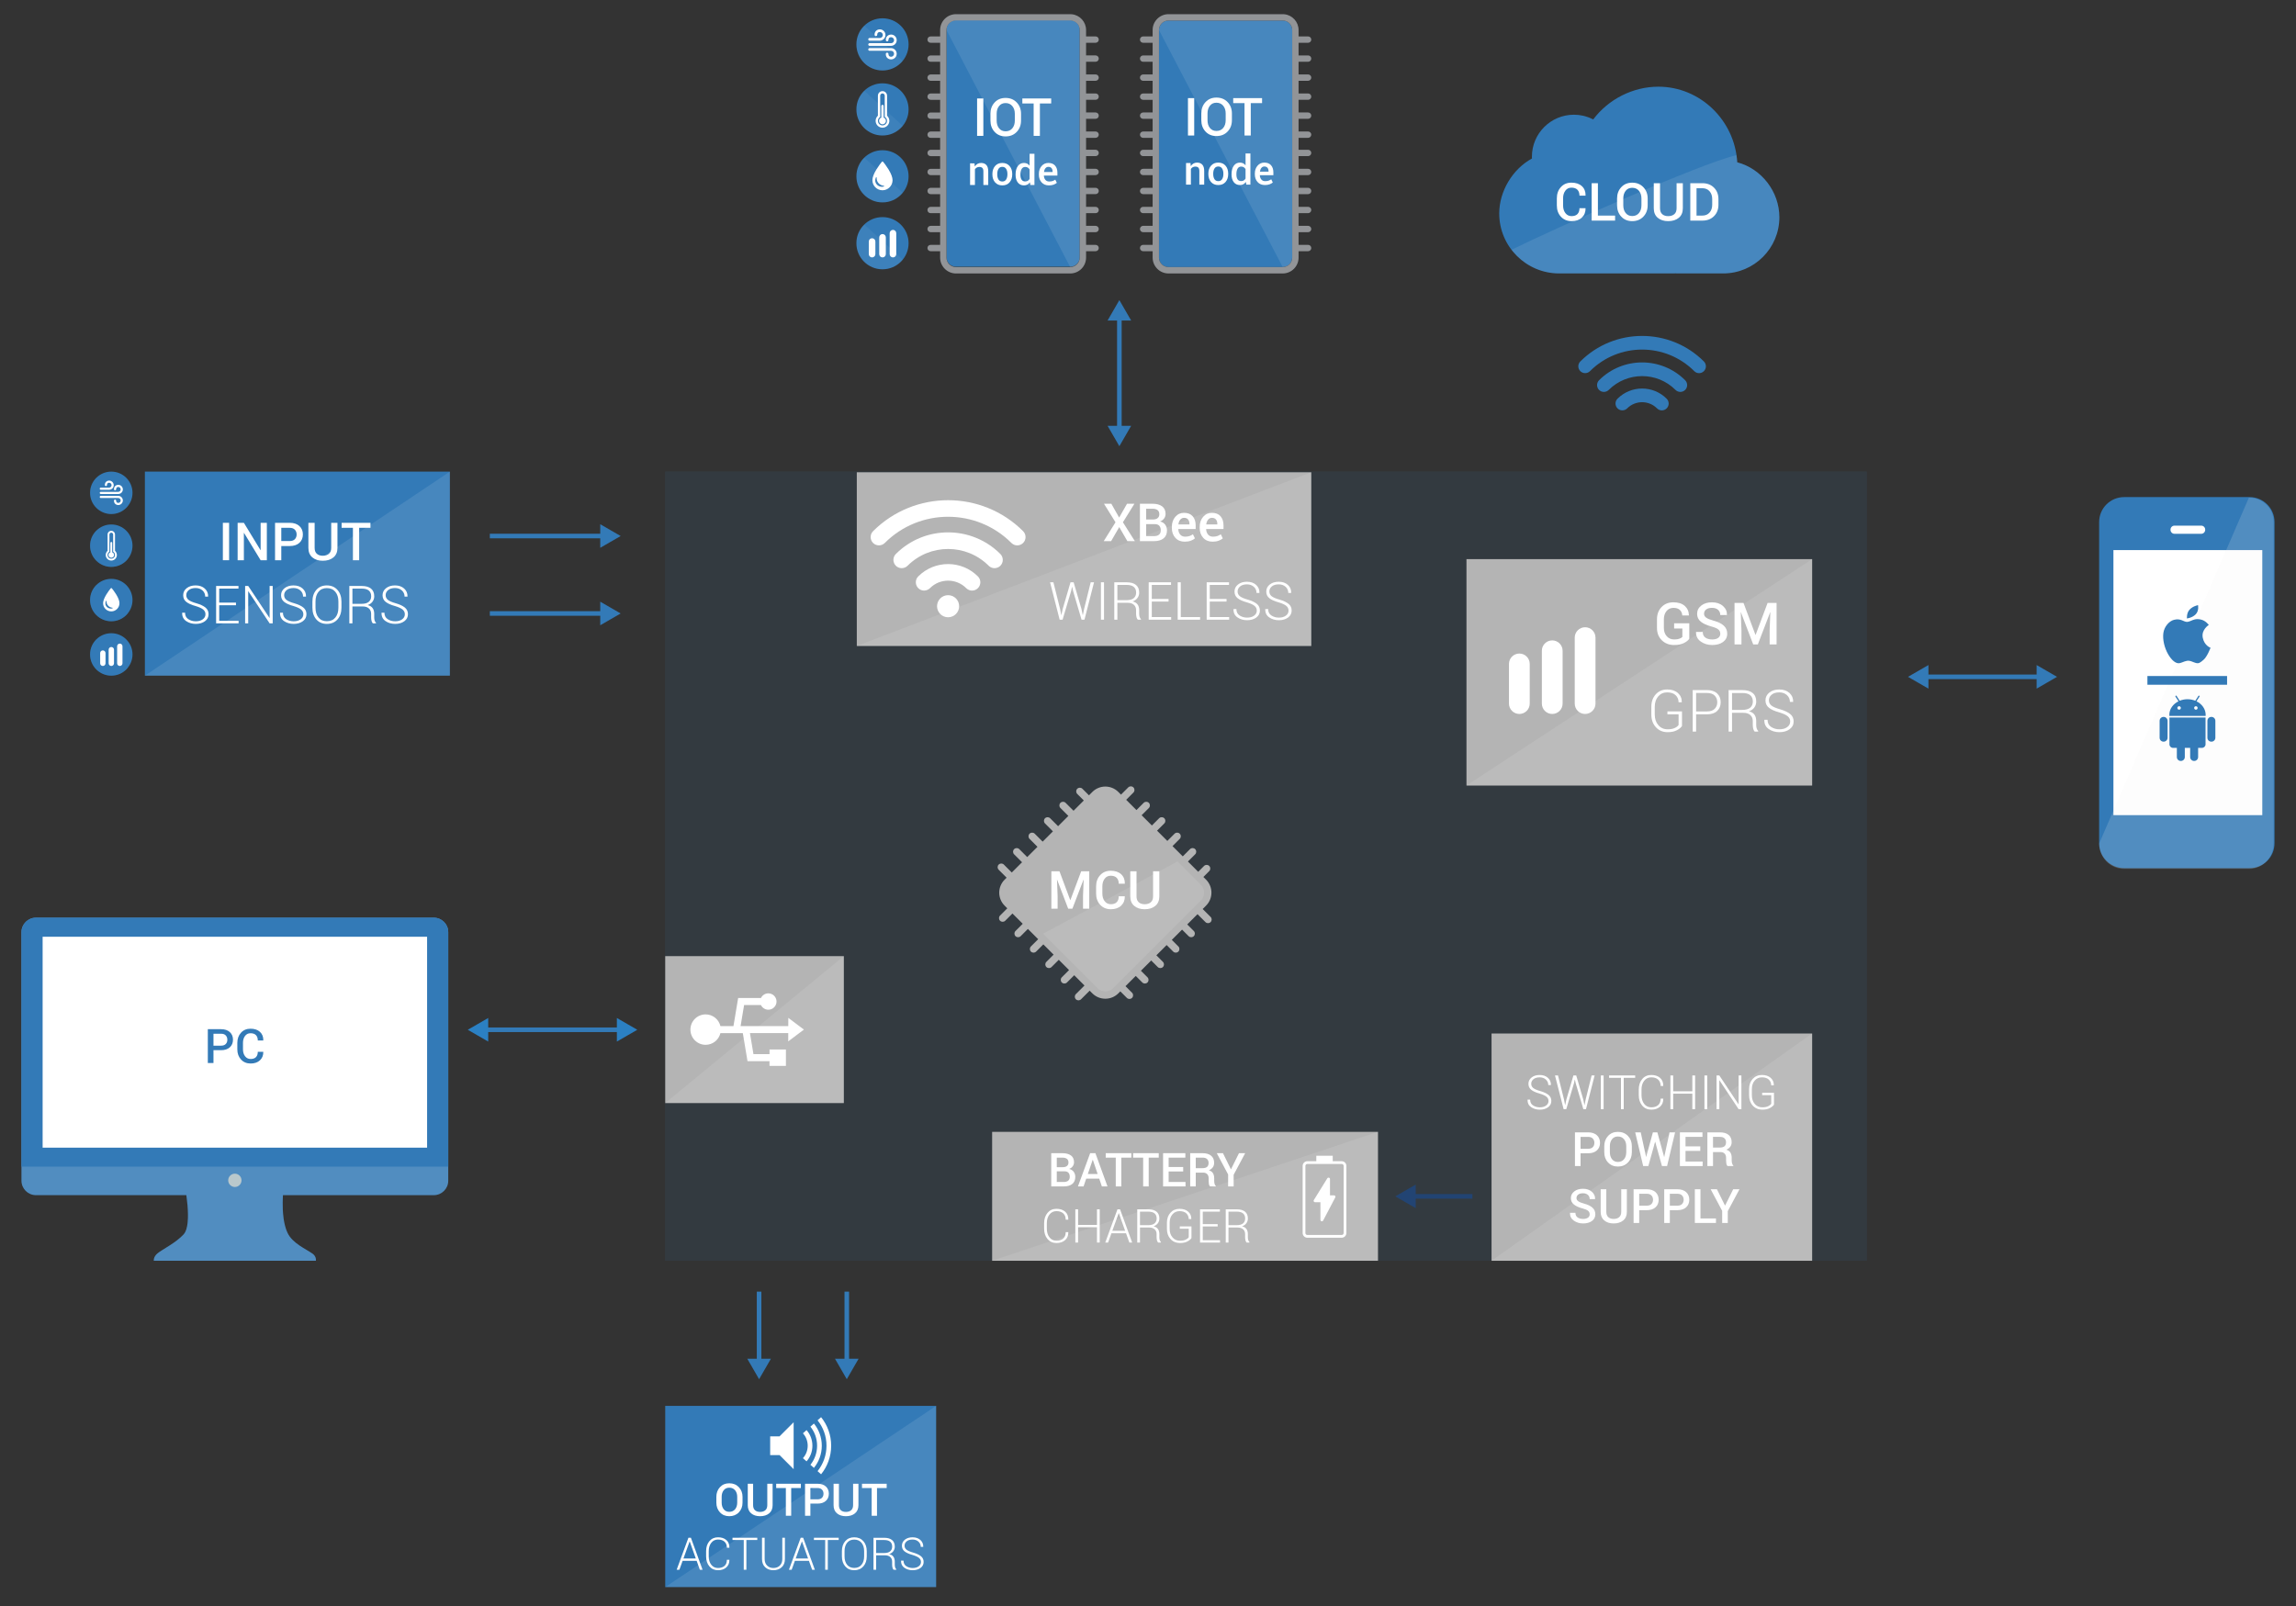 <?xml version="1.0" encoding="utf-8"?>
<!-- Generator: Adobe Illustrator 17.0.0, SVG Export Plug-In . SVG Version: 6.00 Build 0)  -->
<!DOCTYPE svg PUBLIC "-//W3C//DTD SVG 1.1//EN" "http://www.w3.org/Graphics/SVG/1.1/DTD/svg11.dtd">
<svg version="1.1" id="Layer_1" xmlns="http://www.w3.org/2000/svg" xmlns:xlink="http://www.w3.org/1999/xlink" x="0px" y="0px"
	 width="486px" height="340px" viewBox="0 0 486 340" enable-background="new 0 0 486 340" xml:space="preserve">
<rect x="0" y="0" width="486" height="340" fill="#333333" stroke="none"/>
<g opacity="0.1">
	<g>
		<g>
			<rect id="SVGID_1_" x="140.811" y="99.844" fill="#337AB7" width="254.32" height="167.072"/>
		</g>
		<g>
			<defs>
				<rect id="SVGID_2_" x="140.811" y="99.844" width="254.32" height="167.072"/>
			</defs>
			<clipPath id="SVGID_3_">
				<use xlink:href="#SVGID_2_"  overflow="visible"/>
			</clipPath>
			<rect x="140.811" y="99.844" clip-path="url(#SVGID_3_)" fill="#337AB7" width="254.32" height="167.072"/>
		</g>
	</g>
</g>
<rect x="140.81" y="202.422" fill="#B4B4B4" width="37.804" height="31.108"/>
<polygon opacity="0.1" fill="#FFFFFF" enable-background="new    " points="178.613,233.53 140.81,233.53 178.613,202.422 "/>
<rect x="140.81" y="202.423" fill="none" width="37.804" height="31.107"/>
<path fill="#FFFFFF" d="M166.354,225.654v-3.469h-3.468v0.992h-3.398l-0.743-4.458h8.107l-0.008,1.754l3.322-2.5l-3.301-2.484
	l-0.008,1.744h-10.094l0.743-4.458h3.567c0.278,0.586,0.875,0.991,1.565,0.991c0.956,0,1.733-0.778,1.733-1.734
	s-0.777-1.733-1.733-1.733c-0.69,0-1.287,0.406-1.565,0.991h-4.827l-0.99,5.943h-2.76c-0.337-1.418-1.613-2.477-3.133-2.477
	c-1.775,0-3.219,1.444-3.219,3.221c0,1.774,1.443,3.22,3.219,3.22c1.52,0,2.796-1.06,3.133-2.478h4.741l0.991,5.943h4.657v0.991
	h3.469V225.654z"/>
<path fill="#337AB7" d="M367.727,34.361c-0.519-8.898-7.858-16.008-16.693-16.008c-5.365,0-10.564,2.63-13.788,6.924
	c-0.074-0.037-0.148-0.062-0.229-0.1c-0.191-0.092-0.39-0.185-0.594-0.266c-0.111-0.043-0.223-0.08-0.341-0.124
	c-0.197-0.067-0.401-0.13-0.606-0.191c-0.116-0.024-0.229-0.063-0.347-0.087c-0.216-0.05-0.445-0.086-0.674-0.117
	c-0.099-0.019-0.198-0.044-0.304-0.05c-0.328-0.037-0.656-0.056-0.996-0.056c-4.906,0-8.893,3.985-8.893,8.893
	c0,0.123,0.007,0.253,0.013,0.371v0.006c-4.108,2.24-6.93,6.937-6.93,11.633c0,7.005,5.692,12.697,12.691,12.697h24.226
	c0.099,0,0.204-0.006,0.309-0.012l0.056-0.013l0.136,0.013c0.1,0.006,0.204,0.012,0.304,0.012h9.69
	c6.553,0,11.887-5.333,11.887-11.887C376.645,40.58,372.864,35.71,367.727,34.361"/>
<g opacity="0.1">
	<g>
		<g>
			<defs>
				<rect id="SVGID_4_" x="319.958" y="32.842" width="56.686" height="25.045"/>
			</defs>
			<clipPath id="SVGID_5_">
				<use xlink:href="#SVGID_4_"  overflow="visible"/>
			</clipPath>
			<path clip-path="url(#SVGID_5_)" fill="#FFFFFF" d="M354.572,57.875l0.056-0.013l0.137,0.013
				c0.099,0.006,0.203,0.012,0.303,0.012h9.69c6.553,0,11.887-5.333,11.887-11.887c0-5.42-3.78-10.29-8.917-11.639
				c-0.029-0.513-0.085-1.021-0.159-1.519c-7.862,1.852-38.445,15.516-47.61,20.033c2.32,3.039,5.969,5.012,10.08,5.012h24.226
				C354.362,57.887,354.468,57.881,354.572,57.875"/>
		</g>
	</g>
</g>
<path fill="#337AB7" d="M338.477,80.501c-0.563,0.564-0.563,1.479,0,2.048c0.563,0.564,1.478,0.564,2.048,0
	c3.897-3.896,10.238-3.896,14.134,0c0.282,0.281,0.652,0.424,1.022,0.424s0.74-0.143,1.021-0.424c0.563-0.563,0.563-1.479,0-2.048
	C351.678,75.473,343.498,75.473,338.477,80.501"/>
<path fill="#337AB7" d="M342.385,84.408c-0.564,0.563-0.564,1.479,0,2.048c0.561,0.563,1.478,0.563,2.047,0
	c1.739-1.744,4.576-1.744,6.314,0c0.281,0.281,0.652,0.425,1.022,0.425c0.369,0,0.74-0.144,1.021-0.425
	c0.563-0.563,0.563-1.479,0-2.042C349.924,81.538,345.255,81.538,342.385,84.408"/>
<path fill="#337AB7" d="M360.67,76.526c-7.215-7.207-18.948-7.207-26.161,0c-0.564,0.563-0.564,1.479,0,2.048
	c0.563,0.563,1.478,0.563,2.047,0c6.082-6.086,15.983-6.086,22.072,0c0.279,0.282,0.649,0.427,1.02,0.427
	c0.37,0,0.739-0.145,1.022-0.427C361.231,78.012,361.231,77.096,360.67,76.526"/>
<g>
	<g enable-background="new    ">
		<path fill="#FFFFFF" d="M335.606,44.077l0.011,0.033c0.014,0.801-0.246,1.452-0.78,1.955c-0.535,0.502-1.26,0.753-2.173,0.753
			c-0.925,0-1.677-0.311-2.255-0.933s-0.867-1.417-0.867-2.385v-1.507c0-0.964,0.285-1.759,0.856-2.385
			c0.571-0.625,1.313-0.938,2.228-0.938c0.936,0,1.672,0.245,2.211,0.736c0.538,0.491,0.8,1.152,0.785,1.982l-0.011,0.032h-1.278
			c0-0.532-0.144-0.947-0.432-1.245c-0.288-0.297-0.714-0.446-1.275-0.446c-0.541,0-0.97,0.214-1.286,0.642
			c-0.317,0.428-0.477,0.964-0.477,1.608v1.516c0,0.652,0.162,1.192,0.487,1.619c0.324,0.428,0.762,0.642,1.313,0.642
			c0.547,0,0.962-0.146,1.245-0.439c0.283-0.292,0.424-0.706,0.424-1.241H335.606z"/>
	</g>
	<g enable-background="new    ">
		<path fill="#FFFFFF" d="M338.233,45.644h3.638v1.061h-4.96v-7.919h1.322V45.644z"/>
	</g>
	<g enable-background="new    ">
		<path fill="#FFFFFF" d="M348.766,43.457c0,0.969-0.304,1.771-0.911,2.407c-0.607,0.636-1.396,0.954-2.363,0.954
			c-0.95,0-1.722-0.318-2.314-0.954c-0.593-0.637-0.889-1.438-0.889-2.407v-1.425c0-0.964,0.296-1.766,0.889-2.403
			c0.593-0.639,1.362-0.957,2.309-0.957c0.969,0,1.757,0.318,2.366,0.957c0.609,0.638,0.914,1.439,0.914,2.403V43.457z
			 M347.449,42.021c0-0.66-0.177-1.202-0.53-1.626s-0.831-0.637-1.434-0.637c-0.58,0-1.038,0.213-1.376,0.637
			c-0.337,0.424-0.505,0.966-0.505,1.626v1.436c0,0.667,0.168,1.214,0.505,1.64c0.338,0.427,0.798,0.64,1.382,0.64
			c0.605,0,1.083-0.212,1.433-0.637c0.351-0.424,0.525-0.972,0.525-1.643V42.021z"/>
		<path fill="#FFFFFF" d="M356.211,38.785v5.309c0,0.877-0.287,1.551-0.859,2.021c-0.573,0.47-1.322,0.704-2.246,0.704
			c-0.907,0-1.641-0.235-2.203-0.707c-0.562-0.472-0.843-1.144-0.843-2.018v-5.309h1.321v5.305c0,0.554,0.156,0.971,0.468,1.25
			c0.312,0.278,0.73,0.418,1.257,0.418c0.544,0,0.977-0.14,1.3-0.418c0.322-0.279,0.483-0.696,0.483-1.25v-5.305H356.211z"/>
		<path fill="#FFFFFF" d="M357.788,46.704v-7.919h2.566c1.005,0,1.821,0.314,2.45,0.941s0.943,1.434,0.943,2.42v1.202
			c0,0.989-0.314,1.797-0.943,2.42c-0.629,0.624-1.445,0.936-2.45,0.936H357.788z M359.109,39.846v5.798h1.207
			c0.656,0,1.172-0.214,1.548-0.642c0.375-0.427,0.563-0.979,0.563-1.656v-1.212c0-0.67-0.188-1.219-0.563-1.646
			c-0.376-0.428-0.892-0.642-1.548-0.642H359.109z"/>
	</g>
</g>
<rect x="30.667" y="99.844" fill="#337AB7" width="64.56" height="43.195"/>
<polygon opacity="0.1" fill="#FFFFFF" enable-background="new    " points="95.227,143.039 30.666,143.039 95.227,99.845 "/>
<rect x="30.666" y="99.844" fill="none" width="64.561" height="43.195"/>
<rect x="103.684" y="129.393" fill="#337AB7" width="26.173" height="0.97"/>
<polygon fill="#337AB7" points="127.055,129.877 127.055,127.382 129.216,128.629 131.377,129.877 129.216,131.125 127.055,132.374 
	"/>
<rect x="103.684" y="112.994" fill="#337AB7" width="26.173" height="0.971"/>
<polygon fill="#337AB7" points="127.055,113.48 127.055,110.983 129.216,112.231 131.377,113.48 129.216,114.728 127.055,115.976 
	"/>
<path fill="#337AB7" d="M28.048,115.526c0,2.48-2.011,4.49-4.491,4.49s-4.49-2.01-4.49-4.49c0-2.48,2.01-4.491,4.49-4.491
	S28.048,113.046,28.048,115.526"/>
<g opacity="0.3">
	<g>
		<g>
			<defs>
				<rect id="SVGID_6_" x="19.066" y="112.31" width="7.977" height="7.707"/>
			</defs>
			<clipPath id="SVGID_7_">
				<use xlink:href="#SVGID_6_"  overflow="visible"/>
			</clipPath>
			<path clip-path="url(#SVGID_7_)" fill="#337AB7" d="M20.426,112.31c-0.838,0.815-1.359,1.954-1.359,3.217
				c0,2.48,2.01,4.49,4.49,4.49c1.408,0,2.664-0.649,3.488-1.663L20.426,112.31z"/>
		</g>
	</g>
</g>
<path fill="#FFFFFF" d="M23.753,116.941v-2.006c0-0.118-0.078-0.196-0.197-0.196c-0.117,0-0.196,0.099-0.196,0.196v2.005
	c-0.236,0.079-0.394,0.295-0.394,0.55c0,0.335,0.257,0.591,0.591,0.591c0.335,0,0.591-0.256,0.591-0.591
	C24.146,117.237,23.989,117.021,23.753,116.941"/>
<path fill="#FFFFFF" d="M24.343,116.607v-3.44c0-0.435-0.354-0.788-0.787-0.788s-0.786,0.354-0.786,0.788v3.44
	c-0.236,0.216-0.392,0.53-0.392,0.886c0,0.647,0.53,1.181,1.181,1.181c0.649,0,1.18-0.531,1.18-1.181
	C24.736,117.138,24.579,116.823,24.343,116.607 M23.556,118.279c-0.433,0-0.786-0.353-0.786-0.786c0-0.296,0.157-0.551,0.393-0.688
	v-3.638c0-0.217,0.177-0.394,0.393-0.394s0.394,0.177,0.394,0.394v3.638c0.236,0.137,0.393,0.392,0.393,0.688
	C24.343,117.925,23.989,118.279,23.556,118.279"/>
<path fill="#337AB7" d="M28.048,104.335c0,2.48-2.011,4.491-4.491,4.491s-4.49-2.011-4.49-4.491c0-2.48,2.01-4.491,4.49-4.491
	S28.048,101.855,28.048,104.335"/>
<g opacity="0.3">
	<defs>
		<rect id="SVGID_8_" x="13.227" y="99.997" opacity="0.3" width="13.816" height="11.51"/>
	</defs>
	<clipPath id="SVGID_9_">
		<use xlink:href="#SVGID_8_"  overflow="visible"/>
	</clipPath>
	<g clip-path="url(#SVGID_9_)">
		<g opacity="0.5">
			<g>
				<defs>
					<rect id="SVGID_10_" x="19.066" y="101.119" width="7.977" height="7.707"/>
				</defs>
				<clipPath id="SVGID_11_">
					<use xlink:href="#SVGID_10_"  overflow="visible"/>
				</clipPath>
				<path clip-path="url(#SVGID_11_)" fill="#337AB7" d="M20.426,101.119c-0.838,0.815-1.359,1.954-1.359,3.216
					c0,2.48,2.01,4.491,4.49,4.491c1.408,0,2.664-0.65,3.488-1.664L20.426,101.119z"/>
			</g>
		</g>
	</g>
</g>
<path fill="#FFFFFF" d="M21.338,104.585h3.695c0.535,0,0.972-0.436,0.972-0.972c0-0.535-0.435-0.971-0.97-0.972
	c-0.053,0-0.395,0.004-0.65,0.254c-0.17,0.166-0.258,0.395-0.258,0.681c0,0.126,0.102,0.228,0.228,0.228
	c0.126,0,0.229-0.102,0.229-0.228c0-0.156,0.039-0.274,0.117-0.353c0.122-0.121,0.311-0.125,0.327-0.125c0.002,0,0.002,0,0.005,0
	c0.283,0,0.515,0.231,0.515,0.515s-0.231,0.516-0.515,0.516h-3.695c-0.127,0-0.228,0.102-0.228,0.229
	C21.11,104.483,21.211,104.585,21.338,104.585"/>
<path fill="#FFFFFF" d="M21.338,103.691h1.761c0.536,0,0.972-0.436,0.972-0.972c0-0.535-0.435-0.97-0.969-0.972
	c-0.054,0-0.395,0.005-0.651,0.254c-0.17,0.166-0.257,0.396-0.257,0.682c0,0.125,0.101,0.228,0.228,0.228s0.228-0.103,0.228-0.228
	c0-0.157,0.04-0.275,0.118-0.354c0.121-0.121,0.312-0.125,0.326-0.125h0.005c0.284,0,0.516,0.23,0.516,0.515
	c0,0.285-0.232,0.516-0.516,0.516h-1.761c-0.127,0-0.228,0.103-0.228,0.229S21.211,103.691,21.338,103.691"/>
<path fill="#FFFFFF" d="M25.033,104.978h-3.696c-0.125,0-0.226,0.103-0.226,0.229s0.101,0.228,0.226,0.228h3.696
	c0.284,0,0.515,0.231,0.515,0.516c0,0.284-0.23,0.516-0.515,0.516c-0.003,0-0.003,0-0.005,0.001
	c-0.016-0.001-0.205-0.006-0.327-0.127c-0.078-0.077-0.118-0.195-0.118-0.352c0-0.126-0.102-0.228-0.228-0.228
	c-0.126,0-0.228,0.102-0.228,0.228c0,0.285,0.086,0.515,0.257,0.681c0.246,0.239,0.57,0.254,0.642,0.254
	c0.003,0,0.006,0,0.008-0.001c0.535-0.001,0.969-0.437,0.969-0.972C26.004,105.413,25.569,104.978,25.033,104.978"/>
<path fill="#337AB7" d="M28.048,127.037c0,2.48-2.011,4.491-4.491,4.491s-4.49-2.011-4.49-4.491s2.01-4.491,4.49-4.491
	C26.037,122.546,28.048,124.557,28.048,127.037"/>
<g opacity="0.3">
	<g>
		<g>
			<defs>
				<rect id="SVGID_12_" x="19.066" y="123.821" width="7.977" height="7.707"/>
			</defs>
			<clipPath id="SVGID_13_">
				<use xlink:href="#SVGID_12_"  overflow="visible"/>
			</clipPath>
			<path clip-path="url(#SVGID_13_)" fill="#337AB7" d="M20.426,123.821c-0.838,0.815-1.359,1.954-1.359,3.216
				c0,2.48,2.01,4.491,4.49,4.491c1.408,0,2.664-0.649,3.488-1.664L20.426,123.821z"/>
		</g>
	</g>
</g>
<path fill="#FFFFFF" d="M24.61,125.871c-0.352-0.58-0.742-1.081-0.943-1.328c-0.026-0.033-0.067-0.053-0.11-0.053
	c-0.042,0-0.083,0.02-0.109,0.053c-0.202,0.247-0.592,0.748-0.943,1.328c-0.452,0.746-0.681,1.363-0.681,1.834
	c0,0.956,0.777,1.734,1.733,1.734s1.734-0.778,1.734-1.734C25.291,127.234,25.061,126.617,24.61,125.871 M23.795,128.801
	c-0.101,0.025-0.206,0.039-0.313,0.039c-0.647,0-1.175-0.489-1.175-1.092c0-0.145,0.038-0.314,0.114-0.504
	c0.013-0.032,0.049-0.051,0.085-0.043c0.036,0.007,0.06,0.039,0.057,0.073c-0.006,0.04-0.008,0.08-0.008,0.118
	c0,0.654,0.528,1.202,1.227,1.275c0.035,0.003,0.063,0.029,0.065,0.063C23.852,128.763,23.829,128.792,23.795,128.801"/>
<path fill="#337AB7" d="M28.048,138.549c0,2.479-2.011,4.49-4.491,4.49s-4.49-2.011-4.49-4.49c0-2.481,2.01-4.491,4.49-4.491
	S28.048,136.067,28.048,138.549"/>
<g opacity="0.3">
	<g>
		<g>
			<defs>
				<rect id="SVGID_14_" x="19.066" y="135.332" width="7.977" height="7.707"/>
			</defs>
			<clipPath id="SVGID_15_">
				<use xlink:href="#SVGID_14_"  overflow="visible"/>
			</clipPath>
			<path clip-path="url(#SVGID_15_)" fill="#337AB7" d="M20.426,135.332c-0.838,0.816-1.359,1.955-1.359,3.217
				c0,2.479,2.01,4.49,4.49,4.49c1.408,0,2.664-0.65,3.488-1.664L20.426,135.332z"/>
		</g>
	</g>
</g>
<path fill="#FFFFFF" d="M21.768,140.993c0.314,0,0.567-0.254,0.567-0.566v-2.167c0-0.314-0.254-0.566-0.567-0.566
	s-0.566,0.253-0.566,0.566v2.167C21.201,140.739,21.454,140.993,21.768,140.993"/>
<path fill="#FFFFFF" d="M23.563,140.993c0.314,0,0.567-0.254,0.567-0.566v-2.886c0-0.313-0.254-0.566-0.567-0.566
	s-0.566,0.254-0.566,0.566v2.886C22.997,140.739,23.25,140.993,23.563,140.993"/>
<path fill="#FFFFFF" d="M25.359,140.993c0.313,0,0.567-0.254,0.567-0.566v-3.604c0-0.313-0.254-0.567-0.567-0.567
	s-0.566,0.255-0.566,0.567v3.604C24.793,140.739,25.046,140.993,25.359,140.993"/>
<g enable-background="new    ">
	<path fill="#FFFFFF" d="M48.495,118.604h-1.321v-7.919h1.321V118.604z"/>
	<path fill="#FFFFFF" d="M56.484,118.604h-1.316l-3.514-5.781l-0.032,0.011v5.771h-1.322v-7.919h1.322l3.513,5.776l0.033-0.011
		v-5.766h1.316V118.604z"/>
	<path fill="#FFFFFF" d="M59.541,115.602v3.002h-1.322v-7.919h3.095c0.874,0,1.558,0.227,2.053,0.678
		c0.495,0.451,0.743,1.045,0.743,1.781c0,0.743-0.248,1.339-0.743,1.786c-0.495,0.448-1.179,0.672-2.053,0.672H59.541z
		 M59.541,114.542h1.773c0.489,0,0.857-0.131,1.104-0.392c0.246-0.261,0.37-0.593,0.37-0.995s-0.124-0.738-0.37-1.006
		c-0.247-0.269-0.615-0.403-1.104-0.403h-1.773V114.542z"/>
	<path fill="#FFFFFF" d="M71.43,110.685v5.309c0,0.877-0.287,1.551-0.859,2.021s-1.322,0.704-2.246,0.704
		c-0.907,0-1.641-0.235-2.203-0.707s-0.843-1.144-0.843-2.018v-5.309H66.6v5.305c0,0.554,0.156,0.971,0.468,1.25
		c0.312,0.278,0.73,0.418,1.256,0.418c0.544,0,0.977-0.14,1.3-0.418c0.323-0.279,0.484-0.696,0.484-1.25v-5.305H71.43z"/>
	<path fill="#FFFFFF" d="M78.418,111.746h-2.393v6.858h-1.322v-6.858h-2.393v-1.061h6.107V111.746z"/>
</g>
<g enable-background="new    ">
	<path fill="#FFFFFF" d="M43.49,130.045c0-0.406-0.161-0.742-0.484-1.007s-0.87-0.513-1.643-0.745
		c-0.845-0.231-1.487-0.521-1.928-0.867c-0.441-0.346-0.661-0.816-0.661-1.411c0-0.605,0.247-1.104,0.74-1.493
		s1.122-0.584,1.887-0.584c0.805,0,1.452,0.22,1.941,0.66c0.49,0.44,0.727,1,0.712,1.678l-0.011,0.033h-0.609
		c0-0.522-0.189-0.956-0.568-1.3c-0.379-0.345-0.868-0.517-1.466-0.517c-0.616,0-1.1,0.146-1.449,0.438
		c-0.35,0.292-0.525,0.649-0.525,1.074c0,0.402,0.159,0.733,0.476,0.992c0.317,0.26,0.876,0.501,1.678,0.727
		c0.833,0.242,1.47,0.542,1.909,0.896c0.438,0.355,0.658,0.827,0.658,1.414c0,0.617-0.257,1.112-0.77,1.488
		c-0.513,0.375-1.16,0.563-1.939,0.563c-0.78,0-1.459-0.198-2.04-0.596c-0.58-0.396-0.861-0.977-0.843-1.737l0.011-0.033h0.604
		c0,0.613,0.23,1.069,0.691,1.368s0.986,0.448,1.577,0.448c0.605,0,1.099-0.139,1.479-0.416
		C43.299,130.841,43.49,130.484,43.49,130.045z"/>
	<path fill="#FFFFFF" d="M49.951,128.136h-3.551v3.285h4.106v0.549h-4.759v-7.919h4.731v0.556h-4.079v2.975h3.551V128.136z"/>
	<path fill="#FFFFFF" d="M57.723,131.97H57.07l-4.498-6.776L52.54,125.2v6.771h-0.652v-7.919h0.652l4.498,6.761l0.033-0.006v-6.755
		h0.653V131.97z"/>
	<path fill="#FFFFFF" d="M64.21,130.045c0-0.406-0.161-0.742-0.484-1.007s-0.87-0.513-1.643-0.745
		c-0.845-0.231-1.487-0.521-1.928-0.867c-0.441-0.346-0.661-0.816-0.661-1.411c0-0.605,0.247-1.104,0.74-1.493
		s1.122-0.584,1.887-0.584c0.805,0,1.452,0.22,1.941,0.66c0.49,0.44,0.727,1,0.712,1.678l-0.011,0.033h-0.609
		c0-0.522-0.189-0.956-0.568-1.3c-0.379-0.345-0.868-0.517-1.466-0.517c-0.616,0-1.1,0.146-1.449,0.438
		c-0.35,0.292-0.525,0.649-0.525,1.074c0,0.402,0.159,0.733,0.476,0.992c0.317,0.26,0.876,0.501,1.678,0.727
		c0.833,0.242,1.47,0.542,1.909,0.896c0.438,0.355,0.658,0.827,0.658,1.414c0,0.617-0.257,1.112-0.77,1.488
		c-0.513,0.375-1.16,0.563-1.939,0.563c-0.78,0-1.459-0.198-2.04-0.596c-0.58-0.396-0.861-0.977-0.843-1.737l0.011-0.033h0.604
		c0,0.613,0.23,1.069,0.691,1.368s0.986,0.448,1.577,0.448c0.605,0,1.099-0.139,1.479-0.416
		C64.02,130.841,64.21,130.484,64.21,130.045z"/>
	<path fill="#FFFFFF" d="M72.276,128.658c0,1.022-0.28,1.85-0.84,2.48c-0.56,0.631-1.312,0.946-2.254,0.946
		c-0.928,0-1.669-0.315-2.222-0.946c-0.553-0.631-0.83-1.458-0.83-2.48v-1.288c0-1.02,0.275-1.846,0.827-2.48
		s1.291-0.951,2.219-0.951c0.943,0,1.695,0.316,2.257,0.951s0.843,1.461,0.843,2.48V128.658z M71.629,127.358
		c0-0.855-0.217-1.544-0.65-2.066c-0.434-0.521-1.034-0.783-1.803-0.783c-0.754,0-1.341,0.262-1.762,0.783
		c-0.421,0.522-0.631,1.211-0.631,2.066v1.3c0,0.863,0.211,1.556,0.633,2.078c0.422,0.521,1.011,0.783,1.765,0.783
		c0.772,0,1.373-0.261,1.803-0.78c0.43-0.521,0.645-1.214,0.645-2.081V127.358z"/>
	<path fill="#FFFFFF" d="M74.598,128.392v3.578h-0.653v-7.913h2.638c0.849,0,1.5,0.186,1.953,0.558
		c0.453,0.371,0.68,0.914,0.68,1.629c0,0.421-0.121,0.797-0.362,1.128c-0.241,0.332-0.583,0.574-1.025,0.727
		c0.489,0.123,0.842,0.344,1.058,0.66c0.216,0.317,0.324,0.716,0.324,1.194v0.745c0,0.246,0.029,0.468,0.087,0.663
		c0.058,0.196,0.154,0.355,0.288,0.479v0.131h-0.663c-0.134-0.131-0.229-0.313-0.283-0.549c-0.054-0.236-0.082-0.48-0.082-0.734
		v-0.724c0-0.485-0.157-0.869-0.47-1.15s-0.751-0.421-1.313-0.421H74.598z M74.598,127.837h1.909c0.714,0,1.236-0.145,1.566-0.433
		s0.495-0.678,0.495-1.167c0-0.521-0.164-0.924-0.492-1.204c-0.328-0.281-0.826-0.422-1.493-0.422h-1.985V127.837z"/>
	<path fill="#FFFFFF" d="M85.693,130.045c0-0.406-0.161-0.742-0.484-1.007s-0.87-0.513-1.643-0.745
		c-0.845-0.231-1.487-0.521-1.928-0.867c-0.441-0.346-0.661-0.816-0.661-1.411c0-0.605,0.247-1.104,0.74-1.493
		s1.122-0.584,1.887-0.584c0.805,0,1.452,0.22,1.941,0.66c0.49,0.44,0.727,1,0.712,1.678l-0.011,0.033h-0.609
		c0-0.522-0.189-0.956-0.568-1.3c-0.379-0.345-0.868-0.517-1.466-0.517c-0.616,0-1.1,0.146-1.449,0.438
		c-0.35,0.292-0.525,0.649-0.525,1.074c0,0.402,0.159,0.733,0.476,0.992c0.317,0.26,0.876,0.501,1.678,0.727
		c0.833,0.242,1.47,0.542,1.909,0.896c0.438,0.355,0.658,0.827,0.658,1.414c0,0.617-0.257,1.112-0.77,1.488
		c-0.513,0.375-1.16,0.563-1.939,0.563c-0.78,0-1.459-0.198-2.04-0.596c-0.58-0.396-0.861-0.977-0.843-1.737l0.011-0.033h0.604
		c0,0.613,0.23,1.069,0.691,1.368s0.986,0.448,1.577,0.448c0.605,0,1.099-0.139,1.479-0.416
		C85.502,130.841,85.693,130.484,85.693,130.045z"/>
</g>
<rect x="181.36" y="99.985" fill="#B4B4B4" width="96.201" height="36.776"/>
<g opacity="0.1" enable-background="new    ">
	<g>
		<defs>
			<rect id="SVGID_16_" x="181.36" y="99.985" width="96.201" height="36.776"/>
		</defs>
		<clipPath id="SVGID_17_">
			<use xlink:href="#SVGID_16_"  overflow="visible"/>
		</clipPath>
		<polygon clip-path="url(#SVGID_17_)" fill="#FFFFFF" points="277.561,99.985 277.561,136.761 181.36,136.761 		"/>
	</g>
</g>
<path fill="#FFFFFF" d="M189.625,117.287c-0.685,0.684-0.685,1.794,0,2.486c0.682,0.683,1.794,0.683,2.485,0
	c4.731-4.731,12.43-4.731,17.161,0c0.342,0.34,0.791,0.515,1.239,0.515c0.449,0,0.897-0.175,1.24-0.515
	c0.683-0.685,0.683-1.798,0-2.486C205.652,111.181,195.722,111.181,189.625,117.287"/>
<path fill="#FFFFFF" d="M194.367,122.03c-0.683,0.684-0.683,1.795,0,2.486c0.684,0.685,1.797,0.685,2.487,0
	c2.11-2.118,5.555-2.118,7.665,0c0.343,0.342,0.792,0.517,1.24,0.517s0.898-0.175,1.239-0.517c0.684-0.685,0.684-1.796,0-2.479
	C203.521,118.546,197.853,118.546,194.367,122.03"/>
<path fill="#FFFFFF" d="M203.026,128.343c0,1.291-1.048,2.34-2.339,2.34c-1.292,0-2.34-1.049-2.34-2.34
	c0-1.293,1.048-2.34,2.34-2.34C201.978,126.003,203.026,127.05,203.026,128.343"/>
<path fill="#FFFFFF" d="M216.569,112.46c-8.759-8.751-23.005-8.751-31.766,0c-0.683,0.685-0.683,1.797,0,2.487
	c0.686,0.684,1.797,0.684,2.487,0c7.386-7.392,19.406-7.392,26.799,0c0.341,0.343,0.79,0.517,1.239,0.517
	c0.448,0,0.896-0.174,1.24-0.517C217.252,114.265,217.252,113.151,216.569,112.46"/>
<g enable-background="new    ">
	<path fill="#FFFFFF" d="M224.39,128.919l0.245,1.278h0.033l0.277-1.278l1.653-5.646h0.658l1.659,5.646l0.266,1.283h0.033
		l0.261-1.283l1.397-5.646h0.707l-2.028,7.919h-0.62l-1.789-6.075l-0.196-0.854h-0.033l-0.185,0.854l-1.811,6.075h-0.62
		l-2.028-7.919h0.707L224.39,128.919z"/>
	<path fill="#FFFFFF" d="M233.689,131.192h-0.653v-7.919h0.653V131.192z"/>
	<path fill="#FFFFFF" d="M236.518,127.614v3.578h-0.653v-7.913h2.638c0.849,0,1.5,0.186,1.953,0.558
		c0.453,0.371,0.68,0.914,0.68,1.629c0,0.421-0.121,0.797-0.362,1.128c-0.241,0.332-0.583,0.574-1.025,0.727
		c0.489,0.123,0.842,0.344,1.058,0.66c0.216,0.317,0.324,0.716,0.324,1.194v0.745c0,0.246,0.029,0.468,0.087,0.663
		c0.058,0.196,0.154,0.355,0.288,0.479v0.131h-0.663c-0.134-0.131-0.229-0.313-0.283-0.549c-0.054-0.236-0.082-0.48-0.082-0.734
		v-0.724c0-0.485-0.157-0.869-0.47-1.15s-0.751-0.421-1.313-0.421H236.518z M236.518,127.06h1.909c0.714,0,1.236-0.145,1.566-0.433
		s0.495-0.678,0.495-1.167c0-0.521-0.164-0.924-0.492-1.204c-0.328-0.281-0.826-0.422-1.493-0.422h-1.985V127.06z"/>
	<path fill="#FFFFFF" d="M247.351,127.358H243.8v3.285h4.106v0.549h-4.759v-7.919h4.732v0.556H243.8v2.975h3.551V127.358z"/>
	<path fill="#FFFFFF" d="M249.939,130.644h4.09v0.549h-4.742v-7.919h0.652V130.644z"/>
	<path fill="#FFFFFF" d="M259.626,127.358h-3.552v3.285h4.106v0.549h-4.759v-7.919h4.731v0.556h-4.079v2.975h3.552V127.358z"/>
	<path fill="#FFFFFF" d="M266.027,129.268c0-0.406-0.161-0.742-0.484-1.007c-0.322-0.265-0.87-0.513-1.643-0.745
		c-0.845-0.231-1.487-0.521-1.928-0.867c-0.44-0.346-0.661-0.816-0.661-1.411c0-0.605,0.247-1.104,0.74-1.493
		s1.122-0.584,1.887-0.584c0.805,0,1.452,0.22,1.941,0.66c0.49,0.44,0.728,1,0.713,1.678l-0.011,0.033h-0.609
		c0-0.522-0.189-0.956-0.568-1.3c-0.379-0.345-0.867-0.517-1.466-0.517c-0.616,0-1.1,0.146-1.449,0.438s-0.524,0.649-0.524,1.074
		c0,0.402,0.158,0.733,0.476,0.992c0.317,0.26,0.876,0.501,1.678,0.727c0.834,0.242,1.471,0.542,1.909,0.896
		c0.438,0.355,0.658,0.827,0.658,1.414c0,0.617-0.257,1.112-0.77,1.488c-0.514,0.375-1.16,0.563-1.939,0.563
		s-1.459-0.198-2.039-0.596c-0.58-0.396-0.861-0.977-0.843-1.737l0.011-0.033h0.604c0,0.613,0.23,1.069,0.69,1.368
		c0.461,0.299,0.986,0.448,1.577,0.448c0.605,0,1.099-0.139,1.479-0.416S266.027,129.706,266.027,129.268z"/>
	<path fill="#FFFFFF" d="M272.749,129.268c0-0.406-0.161-0.742-0.483-1.007c-0.323-0.265-0.87-0.513-1.643-0.745
		c-0.845-0.231-1.487-0.521-1.928-0.867c-0.441-0.346-0.661-0.816-0.661-1.411c0-0.605,0.246-1.104,0.739-1.493
		s1.122-0.584,1.888-0.584c0.805,0,1.452,0.22,1.941,0.66s0.727,1,0.712,1.678l-0.011,0.033h-0.608c0-0.522-0.189-0.956-0.568-1.3
		c-0.379-0.345-0.868-0.517-1.466-0.517c-0.616,0-1.1,0.146-1.449,0.438c-0.351,0.292-0.525,0.649-0.525,1.074
		c0,0.402,0.159,0.733,0.476,0.992c0.317,0.26,0.877,0.501,1.679,0.727c0.833,0.242,1.47,0.542,1.908,0.896
		c0.438,0.355,0.658,0.827,0.658,1.414c0,0.617-0.257,1.112-0.77,1.488c-0.513,0.375-1.159,0.563-1.938,0.563
		c-0.78,0-1.46-0.198-2.04-0.596c-0.58-0.396-0.86-0.977-0.843-1.737l0.011-0.033h0.604c0,0.613,0.23,1.069,0.691,1.368
		c0.46,0.299,0.986,0.448,1.577,0.448c0.605,0,1.099-0.139,1.479-0.416C272.559,130.063,272.749,129.706,272.749,129.268z"/>
</g>
<g enable-background="new    ">
	<path fill="#FFFFFF" d="M236.893,109.572l1.669-2.927h1.566l-2.437,3.927l2.529,3.992h-1.588l-1.719-2.975l-1.718,2.975h-1.566
		l2.491-3.992l-2.437-3.927h1.556L236.893,109.572z"/>
	<path fill="#FFFFFF" d="M241.292,114.564v-7.919h2.632c0.877,0,1.563,0.181,2.056,0.542c0.493,0.36,0.739,0.899,0.739,1.617
		c0,0.359-0.104,0.681-0.31,0.963c-0.207,0.283-0.493,0.493-0.859,0.631c0.471,0.105,0.834,0.332,1.088,0.68
		c0.253,0.349,0.38,0.753,0.38,1.213c0,0.743-0.242,1.308-0.729,1.694c-0.485,0.386-1.156,0.579-2.012,0.579H241.292z
		 M242.614,109.979h1.457c0.41,0,0.733-0.097,0.971-0.291c0.237-0.193,0.356-0.468,0.356-0.823c0-0.392-0.125-0.683-0.375-0.873
		c-0.251-0.19-0.617-0.286-1.099-0.286h-1.311V109.979z M242.614,110.963v2.54h1.664c0.456,0,0.809-0.104,1.055-0.312
		c0.246-0.209,0.37-0.51,0.37-0.904c0-0.42-0.104-0.745-0.311-0.977c-0.206-0.231-0.529-0.348-0.968-0.348H242.614z"/>
	<path fill="#FFFFFF" d="M250.782,114.678c-0.834,0-1.498-0.272-1.993-0.818s-0.742-1.246-0.742-2.103v-0.217
		c0-0.856,0.245-1.565,0.737-2.13c0.491-0.563,1.106-0.844,1.846-0.84c0.794,0,1.402,0.24,1.825,0.721
		c0.422,0.48,0.633,1.125,0.633,1.934v0.777h-3.671l-0.011,0.027c0.021,0.466,0.159,0.847,0.411,1.144
		c0.252,0.296,0.601,0.444,1.047,0.444c0.354,0,0.659-0.044,0.913-0.131s0.499-0.212,0.734-0.375l0.424,0.866
		c-0.221,0.197-0.515,0.363-0.881,0.498S251.265,114.678,250.782,114.678z M250.63,109.631c-0.326,0-0.595,0.13-0.805,0.389
		c-0.21,0.26-0.341,0.588-0.392,0.987l0.011,0.027h2.333v-0.137c0-0.373-0.095-0.678-0.285-0.913S251.015,109.631,250.63,109.631z"
		/>
	<path fill="#FFFFFF" d="M256.678,114.678c-0.834,0-1.499-0.272-1.993-0.818c-0.495-0.546-0.743-1.246-0.743-2.103v-0.217
		c0-0.856,0.246-1.565,0.737-2.13c0.491-0.563,1.106-0.844,1.847-0.84c0.794,0,1.402,0.24,1.824,0.721
		c0.423,0.48,0.634,1.125,0.634,1.934v0.777h-3.671l-0.011,0.027c0.021,0.466,0.158,0.847,0.41,1.144
		c0.252,0.296,0.602,0.444,1.047,0.444c0.355,0,0.66-0.044,0.914-0.131s0.498-0.212,0.734-0.375l0.424,0.866
		c-0.222,0.197-0.515,0.363-0.881,0.498S257.159,114.678,256.678,114.678z M256.525,109.631c-0.326,0-0.595,0.13-0.806,0.389
		c-0.21,0.26-0.341,0.588-0.391,0.987l0.011,0.027h2.333v-0.137c0-0.373-0.096-0.678-0.286-0.913S256.909,109.631,256.525,109.631z"
		/>
</g>
<rect x="210.007" y="239.624" fill="#B4B4B4" width="81.672" height="27.292"/>
<polygon opacity="0.1" fill="#FFFFFF" enable-background="new    " points="291.679,239.624 291.679,266.916 210.007,266.916 "/>
<rect x="210.007" y="239.624" fill="none" width="81.672" height="27.292"/>
<path fill="#FFFFFF" d="M283.992,245.838h-1.891v-1.158h-3.474v1.158h-1.891c-0.553,0-1.001,0.448-1.001,1.003v14.197
	c0,0.552,0.448,1.002,1.001,1.002h7.255c0.553,0,1.003-0.45,1.003-1.002v-14.197C284.995,246.286,284.545,245.838,283.992,245.838
	 M284.416,261.038c0,0.233-0.191,0.423-0.424,0.423h-7.255c-0.232,0-0.422-0.189-0.422-0.423v-14.197
	c0-0.234,0.189-0.424,0.422-0.424h7.255c0.232,0,0.424,0.189,0.424,0.424V261.038z"/>
<path fill="#FFFFFF" d="M282.391,253.07h-0.868v-3.439c0.005-0.077-0.02-0.15-0.067-0.209c-0.11-0.135-0.366-0.135-0.476,0.001
	c-0.008,0.011-0.015,0.02-0.02,0.029l-2.864,4.624c-0.056,0.089-0.059,0.2-0.007,0.292c0.05,0.093,0.146,0.148,0.252,0.148h1.156
	l0.002,3.741c0,0.067,0.022,0.139,0.063,0.19c0.056,0.071,0.152,0.119,0.242,0.119s0.185-0.046,0.24-0.115
	c0.011-0.014,0.02-0.029,0.028-0.046l2.576-4.912c0.046-0.089,0.043-0.198-0.009-0.283
	C282.585,253.124,282.492,253.07,282.391,253.07"/>
<g enable-background="new    ">
	<path fill="#FFFFFF" d="M222.519,251.178v-7.039h2.34c0.78,0,1.389,0.161,1.828,0.481c0.438,0.32,0.657,0.8,0.657,1.438
		c0,0.318-0.092,0.604-0.275,0.855c-0.184,0.251-0.438,0.438-0.764,0.561c0.419,0.094,0.741,0.295,0.967,0.604
		s0.339,0.669,0.339,1.078c0,0.66-0.216,1.162-0.648,1.506c-0.432,0.343-1.028,0.515-1.789,0.515H222.519z M223.694,247.103h1.295
		c0.364,0,0.652-0.086,0.863-0.259c0.211-0.172,0.316-0.416,0.316-0.732c0-0.348-0.111-0.606-0.333-0.775
		c-0.222-0.17-0.548-0.254-0.977-0.254h-1.165V247.103z M223.694,247.978v2.258h1.479c0.406,0,0.718-0.093,0.938-0.277
		c0.219-0.186,0.329-0.453,0.329-0.804c0-0.373-0.092-0.662-0.276-0.868s-0.471-0.309-0.86-0.309H223.694z"/>
</g>
<g enable-background="new    ">
	<path fill="#FFFFFF" d="M232.677,249.534h-2.756l-0.561,1.644h-1.189l2.586-7.039h1.112l2.558,7.039h-1.194L232.677,249.534z
		 M230.259,248.553h2.084l-1.02-3.007h-0.029L230.259,248.553z"/>
</g>
<g enable-background="new    ">
	<path fill="#FFFFFF" d="M239.478,245.082h-2.127v6.096h-1.175v-6.096h-2.127v-0.943h5.429V245.082z"/>
</g>
<g enable-background="new    ">
	<path fill="#FFFFFF" d="M245.276,245.082h-2.127v6.096h-1.175v-6.096h-2.127v-0.943h5.429V245.082z"/>
	<path fill="#FFFFFF" d="M250.449,248.012h-3.08v2.224h3.573v0.942h-4.748v-7.039h4.714v0.943h-3.539v1.986h3.08V248.012z"/>
</g>
<g enable-background="new    ">
	<path fill="#FFFFFF" d="M253.108,248.258v2.92h-1.175v-7.039h2.602c0.786,0,1.394,0.178,1.822,0.532s0.643,0.86,0.643,1.518
		c0,0.364-0.094,0.678-0.282,0.94s-0.464,0.473-0.824,0.631c0.396,0.126,0.682,0.331,0.855,0.616s0.261,0.636,0.261,1.052v0.585
		c0,0.206,0.026,0.408,0.077,0.604c0.052,0.196,0.139,0.347,0.262,0.449v0.111h-1.209c-0.129-0.106-0.212-0.273-0.249-0.503
		c-0.037-0.229-0.056-0.452-0.056-0.672v-0.565c0-0.361-0.103-0.647-0.31-0.86c-0.206-0.213-0.489-0.319-0.851-0.319H253.108z
		 M253.108,247.315h1.363c0.471,0,0.814-0.091,1.03-0.271c0.216-0.18,0.323-0.455,0.323-0.826c0-0.354-0.106-0.633-0.318-0.834
		c-0.213-0.201-0.537-0.302-0.972-0.302h-1.427V247.315z"/>
</g>
<g enable-background="new    ">
	<path fill="#FFFFFF" d="M260.558,247.562l1.701-3.423h1.311l-2.441,4.568v2.471h-1.17v-2.533l-2.402-4.506h1.31L260.558,247.562z"
		/>
</g>
<g enable-background="new    ">
	<path fill="#FFFFFF" d="M226.123,260.859l0.01,0.028c0.013,0.69-0.213,1.241-0.677,1.653c-0.464,0.413-1.073,0.619-1.828,0.619
		c-0.783,0-1.415-0.283-1.895-0.849s-0.72-1.298-0.72-2.197v-1.146c0-0.896,0.24-1.628,0.72-2.197
		c0.48-0.568,1.112-0.854,1.895-0.854c0.764,0,1.375,0.202,1.834,0.604c0.459,0.403,0.683,0.957,0.67,1.663l-0.01,0.029h-0.542
		c0-0.567-0.173-1.01-0.52-1.327c-0.347-0.317-0.824-0.477-1.434-0.477c-0.616,0-1.109,0.239-1.481,0.716
		c-0.373,0.477-0.559,1.088-0.559,1.832v1.155c0,0.755,0.186,1.369,0.559,1.845c0.372,0.476,0.866,0.713,1.481,0.713
		c0.609,0,1.087-0.154,1.434-0.464c0.346-0.31,0.52-0.759,0.52-1.349H226.123z"/>
</g>
<g enable-background="new    ">
	<path fill="#FFFFFF" d="M232.779,263.059h-0.58v-3.239h-3.998v3.239h-0.58v-7.039h0.58v3.307h3.998v-3.307h0.58V263.059z"/>
</g>
<g enable-background="new    ">
	<path fill="#FFFFFF" d="M238.351,261.096h-3.089l-0.71,1.963h-0.6l2.586-7.039h0.546l2.567,7.039h-0.6L238.351,261.096z
		 M235.445,260.578h2.717l-1.334-3.731h-0.029L235.445,260.578z"/>
	<path fill="#FFFFFF" d="M241.304,259.878v3.181h-0.58v-7.034h2.345c0.753,0,1.333,0.165,1.735,0.496
		c0.403,0.33,0.604,0.813,0.604,1.447c0,0.374-0.107,0.709-0.321,1.004c-0.215,0.294-0.519,0.51-0.911,0.645
		c0.435,0.11,0.748,0.306,0.94,0.588c0.191,0.282,0.287,0.636,0.287,1.061v0.663c0,0.219,0.025,0.415,0.077,0.59
		c0.052,0.174,0.137,0.315,0.257,0.425v0.116h-0.59c-0.119-0.116-0.203-0.278-0.252-0.488c-0.048-0.209-0.072-0.427-0.072-0.652
		v-0.644c0-0.432-0.14-0.772-0.418-1.022c-0.279-0.249-0.668-0.374-1.167-0.374H241.304z M241.304,259.385h1.697
		c0.635,0,1.099-0.128,1.392-0.385c0.294-0.256,0.44-0.602,0.44-1.037c0-0.464-0.146-0.82-0.438-1.07s-0.734-0.375-1.327-0.375
		h-1.765V259.385z"/>
	<path fill="#FFFFFF" d="M252.2,262.111c-0.154,0.254-0.44,0.493-0.858,0.715c-0.417,0.223-0.943,0.334-1.578,0.334
		c-0.809,0-1.471-0.278-1.986-0.836c-0.517-0.558-0.774-1.28-0.774-2.166v-1.291c0-0.87,0.25-1.579,0.75-2.127
		c0.499-0.548,1.146-0.822,1.938-0.822c0.764,0,1.37,0.202,1.82,0.604c0.449,0.403,0.668,0.916,0.654,1.537l-0.014,0.029h-0.532
		c0-0.486-0.168-0.888-0.503-1.204c-0.335-0.315-0.811-0.474-1.426-0.474c-0.632,0-1.141,0.229-1.527,0.687
		c-0.387,0.458-0.58,1.045-0.58,1.76v1.301c0,0.734,0.201,1.337,0.604,1.808c0.403,0.471,0.929,0.706,1.576,0.706
		c0.493,0,0.896-0.074,1.209-0.223c0.313-0.147,0.53-0.32,0.652-0.517v-1.804h-1.896v-0.493h2.471V262.111z"/>
	<path fill="#FFFFFF" d="M257.75,259.65h-3.156v2.92h3.649v0.488h-4.229v-7.039h4.205v0.493h-3.625v2.645h3.156V259.65z"/>
	<path fill="#FFFFFF" d="M260.037,259.878v3.181h-0.58v-7.034h2.345c0.754,0,1.332,0.165,1.735,0.496
		c0.402,0.33,0.604,0.813,0.604,1.447c0,0.374-0.106,0.709-0.321,1.004c-0.214,0.294-0.518,0.51-0.911,0.645
		c0.436,0.11,0.749,0.306,0.94,0.588s0.288,0.636,0.288,1.061v0.663c0,0.219,0.025,0.415,0.077,0.59
		c0.052,0.174,0.137,0.315,0.256,0.425v0.116h-0.59c-0.119-0.116-0.203-0.278-0.251-0.488c-0.049-0.209-0.072-0.427-0.072-0.652
		v-0.644c0-0.432-0.14-0.772-0.419-1.022c-0.278-0.249-0.668-0.374-1.167-0.374H260.037z M260.037,259.385h1.696
		c0.635,0,1.1-0.128,1.393-0.385c0.293-0.256,0.439-0.602,0.439-1.037c0-0.464-0.146-0.82-0.438-1.07
		c-0.291-0.25-0.733-0.375-1.326-0.375h-1.765V259.385z"/>
</g>
<rect x="140.81" y="297.636" fill="#337AB7" width="57.341" height="38.364"/>
<polygon opacity="0.1" fill="#FFFFFF" enable-background="new    " points="198.15,336 140.81,336 198.15,297.636 "/>
<path fill="#FFFFFF" d="M170.722,302.764l-0.741,0.659v0.049c0.61,0.669,0.988,1.591,0.988,2.6c0,1.013-0.378,1.929-0.988,2.604
	v0.049l0.741,0.654c0.771-0.858,1.241-2.022,1.241-3.307C171.963,304.79,171.493,303.621,170.722,302.764"/>
<polygon fill="#FFFFFF" points="163.025,304.087 163.025,308.059 165.014,308.059 167.991,311.037 167.991,301.105 165.014,304.087 
	"/>
<path fill="#FFFFFF" d="M172.283,301.375l-0.741,0.662c0.887,1.104,1.415,2.506,1.415,4.034c0,1.526-0.528,2.934-1.415,4.039
	l0.741,0.659c1.042-1.28,1.668-2.915,1.668-4.698C173.951,304.291,173.325,302.656,172.283,301.375"/>
<path fill="#FFFFFF" d="M173.801,300.028l-0.746,0.665c1.179,1.468,1.891,3.34,1.891,5.378c0,2.041-0.712,3.912-1.891,5.384
	l0.746,0.664c1.333-1.646,2.134-3.749,2.134-6.048C175.935,303.777,175.134,301.673,173.801,300.028"/>
<rect x="178.758" y="273.452" fill="#337AB7" width="0.97" height="17.016"/>
<polygon fill="#337AB7" points="179.243,287.666 181.739,287.666 180.491,289.827 179.243,291.99 177.995,289.827 176.747,287.666 
	"/>
<rect x="160.194" y="273.452" fill="#337AB7" width="0.97" height="17.016"/>
<polygon fill="#337AB7" points="160.68,287.666 163.176,287.666 161.928,289.827 160.68,291.99 159.432,289.827 158.184,287.666 "/>
<g enable-background="new    ">
	<path fill="#FFFFFF" d="M157.173,318.12c0,0.828-0.26,1.515-0.779,2.059s-1.193,0.816-2.021,0.816c-0.813,0-1.473-0.272-1.98-0.816
		c-0.507-0.544-0.761-1.23-0.761-2.059v-1.219c0-0.825,0.254-1.511,0.761-2.057c0.507-0.546,1.166-0.819,1.975-0.819
		c0.828,0,1.503,0.273,2.024,0.819s0.782,1.231,0.782,2.057V318.12z M156.047,316.892c0-0.564-0.151-1.028-0.454-1.392
		c-0.302-0.362-0.711-0.544-1.226-0.544c-0.496,0-0.889,0.182-1.177,0.544c-0.288,0.363-0.433,0.827-0.433,1.392v1.229
		c0,0.57,0.145,1.038,0.433,1.402c0.289,0.364,0.683,0.547,1.182,0.547c0.518,0,0.926-0.182,1.226-0.544
		c0.299-0.363,0.449-0.832,0.449-1.405V316.892z"/>
	<path fill="#FFFFFF" d="M163.543,314.123v4.541c0,0.751-0.245,1.327-0.735,1.729s-1.13,0.603-1.921,0.603
		c-0.775,0-1.404-0.201-1.884-0.604c-0.481-0.403-0.721-0.979-0.721-1.727v-4.541h1.13v4.538c0,0.474,0.133,0.83,0.4,1.068
		c0.267,0.239,0.625,0.358,1.075,0.358c0.465,0,0.836-0.119,1.112-0.358c0.276-0.238,0.414-0.595,0.414-1.068v-4.538H163.543z"/>
	<path fill="#FFFFFF" d="M169.521,315.03h-2.047v5.867h-1.13v-5.867h-2.047v-0.907h5.225V315.03z"/>
	<path fill="#FFFFFF" d="M171.536,318.329v2.568h-1.13v-6.774h2.647c0.748,0,1.333,0.193,1.756,0.579
		c0.423,0.387,0.635,0.895,0.635,1.524c0,0.636-0.211,1.146-0.635,1.528s-1.009,0.574-1.756,0.574H171.536z M171.536,317.422h1.517
		c0.418,0,0.733-0.111,0.944-0.335s0.316-0.507,0.316-0.852c0-0.344-0.105-0.631-0.316-0.86s-0.526-0.345-0.944-0.345h-1.517
		V317.422z"/>
	<path fill="#FFFFFF" d="M181.707,314.123v4.541c0,0.751-0.245,1.327-0.735,1.729s-1.13,0.603-1.921,0.603
		c-0.775,0-1.404-0.201-1.884-0.604c-0.481-0.403-0.721-0.979-0.721-1.727v-4.541h1.13v4.538c0,0.474,0.133,0.83,0.4,1.068
		c0.267,0.239,0.625,0.358,1.075,0.358c0.465,0,0.836-0.119,1.112-0.358c0.276-0.238,0.414-0.595,0.414-1.068v-4.538H181.707z"/>
	<path fill="#FFFFFF" d="M187.685,315.03h-2.047v5.867h-1.13v-5.867h-2.047v-0.907h5.225V315.03z"/>
</g>
<g enable-background="new    ">
	<path fill="#FFFFFF" d="M147.464,330.443h-2.973l-0.684,1.889h-0.577l2.489-6.774h0.526l2.47,6.774h-0.577L147.464,330.443z
		 M144.668,329.945h2.615l-1.284-3.592h-0.028L144.668,329.945z"/>
</g>
<g enable-background="new    ">
	<path fill="#FFFFFF" d="M154.381,330.215l0.009,0.028c0.013,0.664-0.205,1.194-0.651,1.591c-0.446,0.397-1.033,0.596-1.758,0.596
		c-0.754,0-1.362-0.272-1.824-0.816c-0.462-0.544-0.693-1.249-0.693-2.114v-1.104c0-0.862,0.231-1.566,0.693-2.114
		c0.462-0.547,1.07-0.821,1.824-0.821c0.735,0,1.324,0.194,1.766,0.582s0.657,0.921,0.644,1.601l-0.009,0.027h-0.521
		c0-0.546-0.167-0.972-0.5-1.277c-0.333-0.305-0.793-0.458-1.379-0.458c-0.593,0-1.068,0.229-1.426,0.688
		c-0.358,0.459-0.537,1.047-0.537,1.764v1.112c0,0.726,0.179,1.317,0.537,1.774c0.358,0.458,0.833,0.687,1.426,0.687
		c0.586,0,1.046-0.149,1.379-0.447c0.333-0.297,0.5-0.729,0.5-1.298H154.381z"/>
</g>
<g enable-background="new    ">
	<path fill="#FFFFFF" d="M160.296,326.032h-2.308v6.3h-0.554v-6.3h-2.387v-0.475h5.249V326.032z"/>
</g>
<g enable-background="new    ">
	<path fill="#FFFFFF" d="M166.145,325.558v4.499c0,0.745-0.228,1.326-0.684,1.745s-1.042,0.628-1.759,0.628
		c-0.707,0-1.285-0.21-1.733-0.631c-0.448-0.42-0.672-1.001-0.672-1.742v-4.499h0.559v4.499c0,0.583,0.173,1.046,0.519,1.389
		s0.789,0.515,1.328,0.515c0.552,0,1.005-0.171,1.359-0.512c0.354-0.342,0.53-0.805,0.53-1.392v-4.499H166.145z"/>
</g>
<g enable-background="new    ">
	<path fill="#FFFFFF" d="M171.229,330.443h-2.973l-0.684,1.889h-0.577l2.489-6.774h0.526l2.47,6.774h-0.577L171.229,330.443z
		 M168.432,329.945h2.615l-1.284-3.592h-0.028L168.432,329.945z"/>
</g>
<g enable-background="new    ">
	<path fill="#FFFFFF" d="M177.532,326.032h-2.308v6.3h-0.554v-6.3h-2.387v-0.475h5.249V326.032z"/>
</g>
<g enable-background="new    ">
	<path fill="#FFFFFF" d="M183.466,329.499c0,0.874-0.24,1.581-0.719,2.121c-0.479,0.54-1.122,0.81-1.929,0.81
		c-0.794,0-1.428-0.27-1.9-0.81c-0.473-0.54-0.709-1.247-0.709-2.121v-1.104c0-0.871,0.235-1.578,0.707-2.121
		c0.471-0.543,1.104-0.814,1.898-0.814c0.807,0,1.45,0.271,1.931,0.814c0.48,0.543,0.721,1.25,0.721,2.121V329.499z
		 M182.913,328.387c0-0.732-0.186-1.321-0.556-1.768c-0.371-0.447-0.885-0.671-1.542-0.671c-0.645,0-1.147,0.224-1.507,0.671
		c-0.36,0.446-0.54,1.035-0.54,1.768v1.112c0,0.738,0.181,1.33,0.542,1.777c0.361,0.446,0.865,0.67,1.51,0.67
		c0.661,0,1.175-0.223,1.542-0.668c0.367-0.445,0.551-1.038,0.551-1.779V328.387z"/>
	<path fill="#FFFFFF" d="M185.453,329.271v3.062h-0.558v-6.77h2.256c0.726,0,1.283,0.159,1.67,0.477
		c0.388,0.318,0.582,0.783,0.582,1.394c0,0.36-0.103,0.682-0.31,0.966c-0.206,0.283-0.499,0.49-0.877,0.621
		c0.419,0.105,0.72,0.294,0.905,0.565s0.277,0.611,0.277,1.021v0.638c0,0.211,0.025,0.4,0.075,0.567
		c0.049,0.168,0.132,0.305,0.247,0.41v0.111h-0.568c-0.115-0.111-0.195-0.269-0.242-0.47c-0.046-0.202-0.07-0.411-0.07-0.628v-0.619
		c0-0.416-0.134-0.743-0.402-0.984c-0.269-0.24-0.643-0.36-1.124-0.36H185.453z M185.453,328.796h1.633
		c0.611,0,1.058-0.123,1.34-0.37c0.282-0.246,0.423-0.579,0.423-0.998c0-0.446-0.141-0.79-0.421-1.03
		c-0.281-0.24-0.707-0.36-1.277-0.36h-1.698V328.796z"/>
	<path fill="#FFFFFF" d="M194.944,330.685c0-0.347-0.138-0.634-0.414-0.86s-0.744-0.438-1.405-0.638
		c-0.723-0.198-1.272-0.445-1.649-0.742c-0.377-0.296-0.565-0.698-0.565-1.207c0-0.518,0.211-0.943,0.633-1.277
		c0.422-0.333,0.96-0.5,1.614-0.5c0.688,0,1.242,0.188,1.661,0.565c0.418,0.377,0.622,0.855,0.609,1.436l-0.009,0.027h-0.521
		c0-0.446-0.162-0.816-0.486-1.111s-0.742-0.442-1.254-0.442c-0.527,0-0.94,0.125-1.24,0.375c-0.299,0.249-0.449,0.556-0.449,0.919
		c0,0.344,0.136,0.627,0.407,0.849s0.75,0.429,1.436,0.621c0.713,0.208,1.258,0.464,1.633,0.768c0.375,0.305,0.563,0.707,0.563,1.21
		c0,0.527-0.219,0.951-0.658,1.272s-0.992,0.481-1.659,0.481s-1.249-0.17-1.745-0.51c-0.497-0.339-0.737-0.835-0.721-1.486
		l0.009-0.027h0.517c0,0.523,0.197,0.914,0.591,1.17c0.394,0.256,0.843,0.384,1.349,0.384c0.518,0,0.94-0.119,1.266-0.356
		S194.944,331.061,194.944,330.685z"/>
</g>
<rect x="310.411" y="118.373" fill="#B4B4B4" width="73.169" height="47.934"/>
<polyline opacity="0.1" fill="#FFFFFF" enable-background="new    " points="383.58,118.373 383.58,166.307 310.411,166.307 "/>
<rect x="310.41" y="118.373" fill="none" width="73.17" height="47.934"/>
<path fill="#FFFFFF" d="M321.605,151.151c1.214,0,2.197-0.983,2.197-2.197v-8.395c0-1.215-0.983-2.198-2.197-2.198
	c-1.215,0-2.199,0.983-2.199,2.198v8.395C319.406,150.168,320.391,151.151,321.605,151.151"/>
<path fill="#FFFFFF" d="M328.565,151.151c1.213,0,2.197-0.983,2.197-2.197v-11.18c0-1.213-0.984-2.197-2.197-2.197
	c-1.214,0-2.198,0.984-2.198,2.197v11.18C326.367,150.168,327.352,151.151,328.565,151.151"/>
<path fill="#FFFFFF" d="M335.524,151.151c1.215,0,2.198-0.983,2.198-2.197V134.99c0-1.213-0.983-2.197-2.198-2.197
	s-2.197,0.984-2.197,2.197v13.964C333.327,150.168,334.31,151.151,335.524,151.151"/>
<g enable-background="new    ">
	<path fill="#FFFFFF" d="M356.031,153.699c-0.193,0.317-0.551,0.615-1.071,0.893c-0.521,0.278-1.179,0.417-1.971,0.417
		c-1.01,0-1.837-0.349-2.48-1.044c-0.644-0.696-0.966-1.598-0.966-2.704v-1.611c0-1.086,0.313-1.972,0.936-2.655
		c0.623-0.685,1.431-1.026,2.42-1.026c0.954,0,1.711,0.252,2.272,0.755s0.834,1.143,0.817,1.919l-0.018,0.036h-0.664
		c0-0.607-0.209-1.108-0.627-1.503c-0.419-0.395-1.013-0.592-1.781-0.592c-0.788,0-1.424,0.286-1.906,0.857
		c-0.483,0.571-0.725,1.304-0.725,2.197v1.623c0,0.917,0.252,1.67,0.754,2.257c0.504,0.588,1.159,0.882,1.968,0.882
		c0.616,0,1.118-0.093,1.509-0.278c0.391-0.185,0.662-0.4,0.814-0.646v-2.251h-2.365v-0.615h3.084V153.699z"/>
	<path fill="#FFFFFF" d="M359.019,151.23v3.651h-0.724v-8.787h3.029c0.922,0,1.635,0.235,2.139,0.706
		c0.506,0.471,0.758,1.091,0.758,1.858c0,0.781-0.252,1.404-0.758,1.871c-0.504,0.467-1.217,0.7-2.139,0.7H359.019z
		 M359.019,150.615h2.306c0.725,0,1.268-0.185,1.629-0.553c0.362-0.368,0.543-0.832,0.543-1.391c0-0.563-0.181-1.031-0.543-1.403
		c-0.361-0.372-0.904-0.559-1.629-0.559h-2.306V150.615z"/>
	<path fill="#FFFFFF" d="M366.623,150.911v3.971h-0.725V146.1h2.927c0.942,0,1.664,0.206,2.167,0.619
		c0.503,0.412,0.754,1.015,0.754,1.807c0,0.467-0.133,0.885-0.4,1.253s-0.647,0.637-1.139,0.806
		c0.543,0.137,0.936,0.381,1.174,0.733c0.24,0.352,0.359,0.793,0.359,1.324v0.827c0,0.273,0.032,0.519,0.097,0.736
		c0.064,0.217,0.171,0.395,0.319,0.531v0.145h-0.736c-0.148-0.145-0.253-0.348-0.313-0.609c-0.061-0.262-0.092-0.533-0.092-0.814
		v-0.803c0-0.539-0.174-0.965-0.521-1.276c-0.348-0.313-0.834-0.468-1.457-0.468H366.623z M366.623,150.294h2.117
		c0.793,0,1.373-0.16,1.738-0.479c0.367-0.32,0.55-0.752,0.55-1.295c0-0.579-0.183-1.024-0.546-1.337
		c-0.365-0.312-0.916-0.468-1.657-0.468h-2.202V150.294z"/>
	<path fill="#FFFFFF" d="M378.935,152.745c0-0.45-0.179-0.822-0.538-1.116c-0.357-0.294-0.965-0.569-1.822-0.827
		c-0.938-0.257-1.65-0.578-2.139-0.962c-0.489-0.385-0.734-0.906-0.734-1.566c0-0.672,0.274-1.225,0.821-1.657
		c0.548-0.432,1.245-0.648,2.095-0.648c0.893,0,1.611,0.244,2.154,0.733s0.807,1.109,0.791,1.862l-0.013,0.036h-0.676
		c0-0.58-0.21-1.061-0.631-1.442c-0.421-0.383-0.962-0.574-1.626-0.574c-0.685,0-1.221,0.162-1.609,0.486
		c-0.388,0.324-0.582,0.721-0.582,1.192c0,0.446,0.176,0.813,0.528,1.101c0.353,0.288,0.973,0.557,1.862,0.806
		c0.925,0.27,1.631,0.602,2.118,0.996c0.486,0.395,0.729,0.917,0.729,1.569c0,0.684-0.284,1.234-0.854,1.65
		c-0.569,0.417-1.287,0.625-2.151,0.625c-0.865,0-1.62-0.221-2.263-0.661c-0.645-0.44-0.956-1.083-0.936-1.928l0.012-0.037h0.67
		c0,0.681,0.256,1.187,0.766,1.519c0.512,0.332,1.096,0.498,1.751,0.498c0.672,0,1.22-0.154,1.642-0.462
		S378.935,153.232,378.935,152.745z"/>
</g>
<g enable-background="new    ">
	<path fill="#FFFFFF" d="M357.579,135.241c-0.233,0.334-0.616,0.637-1.149,0.908s-1.219,0.407-2.055,0.407
		c-1.059,0-1.93-0.335-2.613-1.005c-0.685-0.67-1.026-1.536-1.026-2.599v-1.834c0-1.063,0.323-1.929,0.968-2.599
		c0.646-0.67,1.48-1.005,2.502-1.005c1.034,0,1.838,0.255,2.411,0.764s0.866,1.172,0.878,1.988l-0.012,0.036h-1.389
		c-0.031-0.482-0.203-0.872-0.516-1.168c-0.312-0.295-0.764-0.443-1.354-0.443c-0.608,0-1.098,0.228-1.47,0.682
		s-0.559,1.031-0.559,1.73v1.845c0,0.708,0.203,1.29,0.607,1.746s0.928,0.685,1.572,0.685c0.458,0,0.83-0.054,1.115-0.16
		c0.286-0.106,0.494-0.231,0.622-0.376v-1.781h-1.744v-1.099h3.211V135.241z"/>
	<path fill="#FFFFFF" d="M364.139,134.166c0-0.364-0.135-0.663-0.406-0.896s-0.752-0.44-1.439-0.625
		c-0.982-0.257-1.738-0.599-2.267-1.022c-0.529-0.425-0.794-0.981-0.794-1.669c0-0.708,0.293-1.292,0.879-1.75
		c0.585-0.459,1.34-0.688,2.266-0.688c0.966,0,1.741,0.261,2.326,0.781c0.586,0.521,0.869,1.146,0.849,1.874l-0.013,0.036h-1.406
		c0-0.45-0.152-0.815-0.458-1.095c-0.306-0.28-0.743-0.42-1.31-0.42c-0.535,0-0.947,0.116-1.234,0.35
		c-0.287,0.232-0.432,0.534-0.432,0.903c0,0.333,0.156,0.61,0.468,0.831s0.827,0.43,1.548,0.626c0.945,0.254,1.664,0.604,2.154,1.05
		c0.491,0.447,0.736,1.017,0.736,1.708c0,0.732-0.293,1.315-0.878,1.747c-0.585,0.433-1.354,0.649-2.308,0.649
		c-0.918,0-1.723-0.245-2.414-0.733c-0.693-0.489-1.029-1.156-1.008-2.001l0.012-0.036h1.412c0,0.535,0.185,0.935,0.555,1.198
		c0.371,0.264,0.852,0.396,1.443,0.396c0.543,0,0.965-0.109,1.267-0.328C363.988,134.833,364.139,134.538,364.139,134.166z"/>
	<path fill="#FFFFFF" d="M369.053,127.642l2.527,6.76h0.037l2.535-6.76h1.9v8.787h-1.467v-2.993l0.145-3.809l-0.035-0.006
		l-2.607,6.808h-0.984l-2.595-6.789l-0.036,0.006l0.145,3.79v2.993h-1.467v-8.787H369.053z"/>
</g>
<rect x="315.721" y="218.803" fill="#B4B4B4" width="67.859" height="48.113"/>
<polygon opacity="0.1" fill="#FFFFFF" enable-background="new    " points="383.58,266.916 315.721,266.916 383.58,218.804 "/>
<g enable-background="new    ">
	<path fill="#FFFFFF" d="M327.78,233.087c0-0.365-0.146-0.668-0.437-0.906s-0.784-0.463-1.48-0.672
		c-0.761-0.209-1.34-0.47-1.737-0.781c-0.396-0.313-0.596-0.736-0.596-1.272c0-0.546,0.223-0.994,0.667-1.345
		c0.444-0.352,1.012-0.527,1.701-0.527c0.725,0,1.309,0.198,1.749,0.596c0.441,0.396,0.655,0.901,0.643,1.512l-0.01,0.029h-0.549
		c0-0.471-0.171-0.86-0.513-1.171s-0.781-0.466-1.32-0.466c-0.556,0-0.991,0.132-1.307,0.395s-0.473,0.586-0.473,0.968
		c0,0.363,0.143,0.661,0.429,0.895s0.79,0.452,1.512,0.654c0.752,0.219,1.325,0.488,1.721,0.809s0.593,0.745,0.593,1.274
		c0,0.556-0.231,1.003-0.693,1.341c-0.463,0.338-1.045,0.507-1.747,0.507c-0.703,0-1.315-0.179-1.838-0.536
		c-0.523-0.358-0.776-0.88-0.76-1.566l0.01-0.029h0.544c0,0.553,0.207,0.963,0.622,1.232s0.889,0.404,1.422,0.404
		c0.545,0,0.99-0.124,1.333-0.374S327.78,233.482,327.78,233.087z"/>
	<path fill="#FFFFFF" d="M331.06,232.773l0.22,1.152h0.03l0.25-1.152l1.489-5.088h0.594l1.494,5.088l0.24,1.157h0.029l0.235-1.157
		l1.26-5.088h0.638l-1.828,7.137h-0.56l-1.612-5.475l-0.177-0.77h-0.029l-0.166,0.77l-1.633,5.475h-0.559l-1.828-7.137h0.638
		L331.06,232.773z"/>
</g>
<g enable-background="new    ">
	<path fill="#FFFFFF" d="M339.44,234.822h-0.588v-7.137h0.588V234.822z"/>
</g>
<g enable-background="new    ">
	<path fill="#FFFFFF" d="M346.128,228.186h-2.432v6.637h-0.583v-6.637h-2.515v-0.5h5.529V228.186z"/>
</g>
<g enable-background="new    ">
	<path fill="#FFFFFF" d="M352.061,232.592l0.01,0.029c0.013,0.7-0.216,1.259-0.687,1.677s-1.088,0.627-1.853,0.627
		c-0.794,0-1.435-0.286-1.921-0.859c-0.487-0.574-0.73-1.316-0.73-2.229v-1.161c0-0.908,0.243-1.651,0.73-2.228
		c0.486-0.577,1.127-0.865,1.921-0.865c0.774,0,1.395,0.204,1.86,0.612c0.465,0.409,0.691,0.971,0.679,1.687l-0.01,0.029h-0.549
		c0-0.575-0.176-1.023-0.527-1.346c-0.352-0.321-0.836-0.482-1.453-0.482c-0.624,0-1.125,0.242-1.502,0.726
		c-0.378,0.483-0.566,1.103-0.566,1.857v1.171c0,0.765,0.188,1.389,0.566,1.87c0.377,0.482,0.878,0.723,1.502,0.723
		c0.617,0,1.102-0.156,1.453-0.47c0.352-0.314,0.527-0.77,0.527-1.368H352.061z"/>
	<path fill="#FFFFFF" d="M358.81,234.822h-0.588v-3.284h-4.054v3.284h-0.588v-7.137h0.588v3.353h4.054v-3.353h0.588V234.822z"/>
	<path fill="#FFFFFF" d="M361.373,234.822h-0.589v-7.137h0.589V234.822z"/>
	<path fill="#FFFFFF" d="M368.607,234.822h-0.589l-4.053-6.107l-0.029,0.005v6.103h-0.589v-7.137h0.589l4.053,6.093l0.029-0.005
		v-6.088h0.589V234.822z"/>
	<path fill="#FFFFFF" d="M375.503,233.861c-0.156,0.259-0.446,0.5-0.869,0.726c-0.424,0.226-0.957,0.338-1.601,0.338
		c-0.82,0-1.492-0.282-2.015-0.848s-0.784-1.297-0.784-2.195v-1.309c0-0.883,0.253-1.602,0.76-2.157s1.161-0.833,1.966-0.833
		c0.774,0,1.389,0.204,1.845,0.612c0.456,0.409,0.678,0.929,0.664,1.559l-0.015,0.03h-0.539c0-0.494-0.17-0.9-0.51-1.221
		s-0.821-0.48-1.445-0.48c-0.641,0-1.157,0.232-1.549,0.696c-0.393,0.464-0.589,1.059-0.589,1.784v1.318
		c0,0.745,0.204,1.355,0.613,1.833c0.408,0.477,0.94,0.715,1.598,0.715c0.5,0,0.908-0.074,1.226-0.225
		c0.316-0.15,0.537-0.325,0.661-0.524v-1.828h-1.921v-0.5h2.504V233.861z"/>
</g>
<g enable-background="new    ">
	<path fill="#FFFFFF" d="M334.563,244.162v2.705h-1.191v-7.137h2.789c0.787,0,1.404,0.204,1.85,0.61
		c0.446,0.407,0.67,0.942,0.67,1.605c0,0.67-0.224,1.206-0.67,1.61c-0.445,0.403-1.063,0.605-1.85,0.605H334.563z M334.563,243.206
		h1.598c0.441,0,0.772-0.118,0.994-0.354c0.223-0.234,0.334-0.534,0.334-0.896s-0.111-0.665-0.334-0.906
		c-0.222-0.242-0.553-0.363-0.994-0.363h-1.598V243.206z"/>
	<path fill="#FFFFFF" d="M345.418,243.941c0,0.872-0.273,1.595-0.82,2.169c-0.547,0.573-1.258,0.859-2.13,0.859
		c-0.856,0-1.552-0.286-2.085-0.859c-0.535-0.574-0.802-1.297-0.802-2.169v-1.284c0-0.869,0.267-1.592,0.802-2.167
		c0.533-0.575,1.228-0.862,2.08-0.862c0.873,0,1.583,0.287,2.133,0.862c0.549,0.575,0.822,1.298,0.822,2.167V243.941z
		 M344.232,242.647c0-0.595-0.159-1.084-0.479-1.466c-0.318-0.382-0.748-0.573-1.291-0.573c-0.523,0-0.936,0.191-1.24,0.573
		c-0.304,0.382-0.455,0.871-0.455,1.466v1.294c0,0.601,0.151,1.094,0.455,1.478c0.305,0.384,0.719,0.576,1.245,0.576
		c0.546,0,0.976-0.191,1.292-0.574c0.314-0.382,0.473-0.875,0.473-1.479V242.647z"/>
	<path fill="#FFFFFF" d="M348.438,244.966v0.01l0.005-0.024l1.427-5.221h0.951l1.44,5.235l0.005,0.034l0.005-0.049l1.128-5.221
		h1.171l-1.696,7.137h-1.083l-1.427-5.122h-0.029l-1.431,5.122h-1.088l-1.69-7.137h1.171L348.438,244.966z"/>
	<path fill="#FFFFFF" d="M359.902,243.657h-3.123v2.254h3.623v0.956h-4.813v-7.137h4.778v0.956h-3.588v2.015h3.123V243.657z"/>
	<path fill="#FFFFFF" d="M362.598,243.907v2.96h-1.191v-7.137h2.637c0.798,0,1.414,0.18,1.849,0.539
		c0.435,0.36,0.651,0.873,0.651,1.539c0,0.37-0.096,0.688-0.286,0.954c-0.191,0.266-0.47,0.479-0.836,0.64
		c0.401,0.127,0.69,0.335,0.868,0.625c0.176,0.289,0.264,0.645,0.264,1.065v0.593c0,0.21,0.026,0.414,0.078,0.613
		c0.053,0.199,0.141,0.352,0.266,0.456v0.112h-1.226c-0.131-0.107-0.215-0.277-0.253-0.51c-0.037-0.232-0.056-0.459-0.056-0.682
		v-0.573c0-0.366-0.104-0.656-0.313-0.872s-0.497-0.323-0.863-0.323H362.598z M362.598,242.951h1.383
		c0.477,0,0.824-0.092,1.043-0.274c0.219-0.184,0.329-0.463,0.329-0.838c0-0.359-0.108-0.642-0.323-0.846
		c-0.217-0.204-0.545-0.307-0.986-0.307h-1.445V242.951z"/>
</g>
<g enable-background="new    ">
	<path fill="#FFFFFF" d="M336.496,257.074c0-0.296-0.11-0.538-0.331-0.727c-0.22-0.188-0.61-0.358-1.169-0.508
		c-0.797-0.209-1.41-0.486-1.84-0.831s-0.645-0.796-0.645-1.354c0-0.575,0.237-1.049,0.713-1.422
		c0.475-0.372,1.089-0.559,1.84-0.559c0.785,0,1.414,0.212,1.89,0.635s0.705,0.931,0.688,1.521l-0.01,0.029h-1.142
		c0-0.365-0.124-0.662-0.372-0.889c-0.249-0.228-0.604-0.341-1.064-0.341c-0.434,0-0.769,0.095-1.002,0.283
		c-0.233,0.189-0.351,0.434-0.351,0.733c0,0.271,0.127,0.496,0.38,0.675c0.254,0.18,0.672,0.35,1.258,0.509
		c0.768,0.206,1.351,0.49,1.75,0.854c0.398,0.362,0.598,0.824,0.598,1.387c0,0.595-0.238,1.067-0.713,1.419
		c-0.477,0.352-1.102,0.526-1.875,0.526c-0.746,0-1.398-0.198-1.961-0.595c-0.563-0.397-0.835-0.939-0.818-1.625l0.01-0.029h1.146
		c0,0.435,0.15,0.759,0.451,0.973s0.691,0.321,1.172,0.321c0.441,0,0.783-0.089,1.029-0.267
		C336.373,257.617,336.496,257.377,336.496,257.074z"/>
	<path fill="#FFFFFF" d="M344.363,251.776v4.784c0,0.791-0.259,1.397-0.775,1.82c-0.516,0.424-1.19,0.635-2.023,0.635
		c-0.817,0-1.479-0.212-1.985-0.637s-0.76-1.031-0.76-1.818v-4.784h1.19v4.78c0,0.5,0.141,0.875,0.422,1.127
		c0.281,0.251,0.658,0.377,1.133,0.377c0.49,0,0.881-0.126,1.171-0.377c0.291-0.252,0.437-0.627,0.437-1.127v-4.78H344.363z"/>
	<path fill="#FFFFFF" d="M346.975,256.208v2.705h-1.19v-7.137h2.789c0.787,0,1.403,0.204,1.851,0.61
		c0.445,0.407,0.668,0.942,0.668,1.605c0,0.67-0.223,1.206-0.668,1.61c-0.447,0.403-1.063,0.605-1.851,0.605H346.975z
		 M346.975,255.252h1.599c0.44,0,0.772-0.118,0.995-0.354c0.222-0.234,0.333-0.534,0.333-0.896s-0.111-0.665-0.333-0.906
		c-0.223-0.242-0.555-0.363-0.995-0.363h-1.599V255.252z"/>
	<path fill="#FFFFFF" d="M353.459,256.208v2.705h-1.19v-7.137h2.789c0.787,0,1.403,0.204,1.851,0.61
		c0.445,0.407,0.668,0.942,0.668,1.605c0,0.67-0.223,1.206-0.668,1.61c-0.447,0.403-1.063,0.605-1.851,0.605H353.459z
		 M353.459,255.252h1.599c0.44,0,0.772-0.118,0.995-0.354c0.222-0.234,0.333-0.534,0.333-0.896s-0.111-0.665-0.333-0.906
		c-0.223-0.242-0.555-0.363-0.995-0.363h-1.599V255.252z"/>
</g>
<g enable-background="new    ">
	<path fill="#FFFFFF" d="M359.943,257.957h3.279v0.956h-4.47v-7.137h1.19V257.957z"/>
</g>
<g enable-background="new    ">
	<path fill="#FFFFFF" d="M365.146,255.247l1.725-3.471h1.329l-2.476,4.632v2.505h-1.187v-2.568l-2.436-4.568h1.328L365.146,255.247z
		"/>
</g>
<rect x="298.584" y="252.798" fill="#224473" width="13.087" height="0.971"/>
<polygon fill="#224473" points="299.671,253.282 299.671,250.787 297.51,252.035 295.348,253.282 297.51,254.531 299.671,255.78 "/>
<polygon fill="#337AB7" points="433.26,142.045 431.099,140.797 431.099,142.808 408.195,142.808 408.195,140.797 406.034,142.045 
	403.872,143.292 406.034,144.541 408.195,145.789 408.195,143.777 431.099,143.777 431.099,145.789 433.26,144.541 435.421,143.292 
	"/>
<rect x="446.286" y="108.623" fill="#FFFFFF" width="33.388" height="66.864"/>
<path fill="#337AB7" d="M481.454,110.529c0-2.921-2.367-5.289-5.288-5.289h-26.547c-2.922,0-5.289,2.368-5.289,5.289v67.988
	c0,2.921,2.367,5.289,5.289,5.289h26.547c2.921,0,5.288-2.368,5.288-5.289V110.529z M466.777,112.174
	c0,0.462-0.373,0.837-0.836,0.837h-5.666c-0.462,0-0.836-0.375-0.836-0.837v-0.055c0-0.462,0.374-0.836,0.836-0.836h5.666
	c0.463,0,0.836,0.374,0.836,0.836V112.174z M478.865,172.582h-31.512v-56.117h31.512V172.582z"/>
<g opacity="0.16">
	<g>
		<g>
			<defs>
				<rect id="SVGID_18_" x="444.334" y="105.363" width="36.933" height="78.592"/>
			</defs>
			<clipPath id="SVGID_19_">
				<use xlink:href="#SVGID_18_"  overflow="visible"/>
			</clipPath>
			<path clip-path="url(#SVGID_19_)" fill="#F3F2F2" d="M444.334,178.583c0,2.92,2.303,5.372,5.225,5.372h26.547
				c2.92,0,5.161-2.517,5.161-5.438v-67.989c0-2.92-2.321-5.165-5.241-5.165"/>
		</g>
	</g>
</g>
<rect x="454.549" y="143.119" fill="#337AB7" width="16.863" height="1.847"/>
<path fill="#337AB7" d="M457.991,151.776h-0.034c-0.457,0-0.825,0.372-0.825,0.825v3.592c0,0.452,0.368,0.824,0.825,0.824h0.034
	c0.455,0,0.825-0.372,0.825-0.824v-3.592C458.816,152.148,458.444,151.776,457.991,151.776"/>
<path fill="#337AB7" d="M459.211,157.577c0,0.419,0.341,0.756,0.759,0.756h0.81v1.942c0,0.455,0.37,0.824,0.825,0.824h0.036
	c0.455,0,0.824-0.372,0.824-0.824v-1.942h1.134v1.942c0,0.455,0.372,0.824,0.825,0.824h0.035c0.455,0,0.824-0.372,0.824-0.824
	v-1.942h0.812c0.415,0,0.759-0.337,0.759-0.756v-5.668h-7.643L459.211,157.577L459.211,157.577z"/>
<path fill="#337AB7" d="M464.934,148.471l0.645-0.996c0.04-0.061,0.022-0.146-0.041-0.188c-0.064-0.043-0.147-0.025-0.188,0.042
	l-0.669,1.025c-0.499-0.204-1.059-0.32-1.648-0.32c-0.591,0-1.15,0.116-1.649,0.32l-0.666-1.025
	c-0.041-0.067-0.128-0.085-0.191-0.042c-0.064,0.042-0.08,0.127-0.04,0.188l0.644,0.996c-1.16,0.567-1.944,1.642-1.944,2.869
	c0,0.076,0.005,0.15,0.011,0.227h7.672c0.005-0.076,0.011-0.15,0.011-0.227C466.879,150.112,466.095,149.038,464.934,148.471
	 M461.254,150.248c-0.205,0-0.37-0.165-0.37-0.37c0-0.204,0.165-0.366,0.37-0.366s0.369,0.162,0.369,0.366
	C461.623,150.083,461.459,150.248,461.254,150.248 M464.81,150.248c-0.204,0-0.37-0.165-0.37-0.37c0-0.204,0.166-0.366,0.37-0.366
	c0.205,0,0.369,0.162,0.369,0.366C465.18,150.083,465.016,150.248,464.81,150.248"/>
<path fill="#337AB7" d="M468.107,151.776h-0.035c-0.455,0-0.824,0.372-0.824,0.825v3.592c0,0.452,0.372,0.824,0.824,0.824h0.035
	c0.455,0,0.824-0.372,0.824-0.824v-3.592C468.932,152.148,468.56,151.776,468.107,151.776"/>
<rect x="457.132" y="147.265" fill="none" width="11.697" height="14.031"/>
<path fill="#337AB7" d="M466.262,135.008c-0.339-1.702,1.276-2.7,1.276-2.7s-0.628-0.911-1.686-1.145
	c-1.057-0.234-1.587,0.059-2.114,0.279c-0.529,0.22-0.793,0.22-0.793,0.22c-0.763,0-1.32-0.808-2.774-0.439
	c-1.001,0.252-2.056,1.409-2.246,2.789s0.221,3.141,1.013,4.506c0.793,1.366,1.601,1.88,2.174,1.895
	c0.572,0.014,1.145-0.411,1.834-0.515c0.691-0.102,1.115,0.251,1.792,0.441c0.675,0.189,0.911,0.014,1.688-0.647
	c0.778-0.66,1.483-2.555,1.483-2.555S466.601,136.711,466.262,135.008"/>
<path fill="#337AB7" d="M464.765,130.061c0.749-0.763,0.496-1.945,0.496-1.945s-1.054,0.185-1.758,0.919
	c-0.704,0.733-0.588,1.893-0.588,1.893S464.015,130.824,464.765,130.061"/>
<rect x="102.755" y="217.527" fill="#337AB7" width="28.443" height="0.971"/>
<polygon fill="#2B80C3" points="103.34,218.013 103.34,220.509 101.178,219.262 99.017,218.013 101.178,216.765 103.34,215.517 "/>
<polygon fill="#2B80C3" points="130.574,218.013 130.574,220.509 132.735,219.262 134.898,218.013 132.735,216.765 130.574,215.517 
	"/>
<path fill="#337AB7" d="M66.151,265.408c-1.393-0.988-4.202-2.148-5.271-4.363c-1.75-3.623-0.771-10.332-0.771-10.332H39.043
	c0,0,1.8,8.462-0.18,10.622c-1.656,1.806-4.555,3.211-5.504,3.999c-0.938,0.779-0.803,1.582-0.803,1.582h34.309
	C66.865,266.916,67.036,266.036,66.151,265.408"/>
<path fill="#337AB7" d="M91.819,194.285H7.608c-1.69,0-3.062,1.371-3.062,3.062v52.615c0,1.69,1.372,3.062,3.062,3.062h84.211
	c1.691,0,3.062-1.371,3.062-3.062v-52.615C94.881,195.656,93.511,194.285,91.819,194.285"/>
<g opacity="0.16">
	<g>
		<g>
			<defs>
				<rect id="SVGID_20_" x="4.546" y="194.285" width="90.335" height="72.631"/>
			</defs>
			<clipPath id="SVGID_21_">
				<use xlink:href="#SVGID_20_"  overflow="visible"/>
			</clipPath>
			<path clip-path="url(#SVGID_21_)" fill="#F3F2F2" d="M91.819,194.285H7.608c-1.69,0-3.062,1.371-3.062,3.062v52.615
				c0,1.69,1.372,3.062,3.062,3.062h31.833c0.384,2.669,0.735,6.878-0.578,8.313c-1.656,1.805-4.556,3.21-5.504,3.997
				c-0.938,0.78-0.803,1.583-0.803,1.583h34.308c0,0,0.172-0.88-0.713-1.508c-1.393-0.987-4.202-2.148-5.271-4.362
				c-1.094-2.267-1.122-5.738-0.989-8.022h31.928c1.691,0,3.062-1.371,3.062-3.062v-52.615
				C94.881,195.656,93.511,194.285,91.819,194.285"/>
		</g>
	</g>
</g>
<path fill="#337AB7" d="M91.819,194.285H7.608c-1.69,0-3.062,1.371-3.062,3.062v49.641h90.335v-49.641
	C94.881,195.656,93.511,194.285,91.819,194.285"/>
<rect x="9.023" y="198.318" fill="#FFFFFF" width="81.382" height="44.652"/>
<g enable-background="new    ">
	<path fill="#337AB7" d="M45.186,222.336v2.715H43.99v-7.161h2.798c0.791,0,1.409,0.204,1.857,0.612s0.671,0.945,0.671,1.61
		c0,0.673-0.224,1.211-0.671,1.616c-0.448,0.404-1.066,0.607-1.857,0.607H45.186z M45.186,221.377h1.603
		c0.443,0,0.776-0.118,0.999-0.354c0.223-0.236,0.334-0.536,0.334-0.9c0-0.363-0.111-0.667-0.334-0.91
		c-0.223-0.242-0.556-0.363-0.999-0.363h-1.603V221.377z"/>
	<path fill="#337AB7" d="M55.721,222.675l0.01,0.029c0.013,0.726-0.222,1.314-0.706,1.769c-0.483,0.454-1.139,0.682-1.965,0.682
		c-0.836,0-1.516-0.281-2.039-0.844c-0.523-0.563-0.784-1.281-0.784-2.157v-1.362c0-0.872,0.258-1.591,0.774-2.156
		c0.517-0.566,1.188-0.849,2.014-0.849c0.846,0,1.513,0.222,2,0.666c0.487,0.444,0.724,1.042,0.711,1.793l-0.01,0.029H54.57
		c0-0.481-0.13-0.857-0.391-1.126s-0.646-0.403-1.154-0.403c-0.488,0-0.876,0.193-1.163,0.58s-0.43,0.871-0.43,1.454v1.371
		c0,0.59,0.146,1.078,0.44,1.465s0.689,0.58,1.188,0.58c0.495,0,0.871-0.133,1.126-0.397s0.383-0.639,0.383-1.123H55.721z"/>
</g>
<path fill="#B9C8CC" d="M49.714,248.479c-0.778,0-1.408,0.631-1.408,1.41c0,0.777,0.63,1.407,1.408,1.407s1.409-0.63,1.409-1.407
	C51.123,249.109,50.492,248.479,49.714,248.479"/>
<rect x="236.453" y="66.772" fill="#337AB7" width="0.971" height="26.174"/>
<polygon fill="#337AB7" points="236.938,90.144 239.435,90.144 238.186,92.304 236.938,94.466 235.689,92.304 234.442,90.144 "/>
<polygon fill="#337AB7" points="236.938,67.858 239.435,67.858 238.186,65.698 236.938,63.535 235.689,65.698 234.442,67.858 "/>
<path fill="#337AB7" d="M245.323,6.357v23.995v0.181v23.994c0,1.111,0.904,2.016,2.016,2.016h24.176
	c1.112,0,2.014-0.904,2.014-2.016V30.533v-0.181V6.357c0-1.111-0.901-2.016-2.014-2.016h-24.176
	C246.227,4.342,245.323,5.246,245.323,6.357"/>
<g opacity="0.1">
	<g>
		<g>
			<defs>
				<rect id="SVGID_22_" x="245.323" y="4.342" width="28.205" height="52.202"/>
			</defs>
			<clipPath id="SVGID_23_">
				<use xlink:href="#SVGID_22_"  overflow="visible"/>
			</clipPath>
			<path clip-path="url(#SVGID_23_)" fill="#FFFFFF" d="M271.514,56.543c1.113,0,2.015-0.904,2.015-2.016V30.532v-0.18V6.356
				c0-1.109-0.901-2.015-2.015-2.015h-24.175c-1.111,0-2.016,0.904-2.016,2.017L271.514,56.543z"/>
		</g>
	</g>
</g>
<path fill="#929497" d="M247.339,3c-1.853,0-3.361,1.505-3.359,3.357V7.71l-2.015,0.001c-0.371-0.001-0.67,0.302-0.67,0.672
	c0,0.371,0.299,0.671,0.67,0.671h2.015v2.684h-2.015c-0.371,0-0.67,0.299-0.67,0.671c0,0.369,0.299,0.671,0.67,0.671h2.013
	l0.002,2.681h-2.015c-0.371,0-0.67,0.303-0.67,0.673c0,0.371,0.299,0.671,0.67,0.671h2.013v2.684h-2.013
	c-0.371,0-0.67,0.3-0.67,0.67c0,0.373,0.3,0.673,0.67,0.673h2.015v2.68h-2.015c-0.371,0-0.67,0.303-0.67,0.674
	c0,0.37,0.299,0.67,0.67,0.671h2.013v2.682h-2.013c-0.371,0-0.67,0.301-0.67,0.671c0,0.371,0.299,0.673,0.67,0.673h2.015v1.173v0.18
	v1.172l-2.015,0.001c-0.371-0.001-0.67,0.302-0.67,0.673c0,0.37,0.299,0.671,0.67,0.671h2.015v2.683h-2.015
	c-0.371,0-0.67,0.3-0.67,0.67c0,0.371,0.299,0.673,0.67,0.673h2.013l0.002,2.681h-2.015c-0.371,0-0.67,0.303-0.67,0.674
	c0,0.37,0.299,0.67,0.67,0.669l2.013,0.001v2.683h-2.013c-0.371,0-0.67,0.3-0.67,0.671c0,0.372,0.3,0.672,0.67,0.672h2.015v2.681
	h-2.015c-0.371,0-0.67,0.303-0.67,0.673s0.299,0.671,0.67,0.671h2.013v2.683h-2.013c-0.371,0-0.67,0.3-0.67,0.671
	c0,0.37,0.299,0.673,0.67,0.673h2.015v1.353c0,1.853,1.507,3.359,3.359,3.359h24.175c1.852,0.001,3.358-1.507,3.358-3.359v-1.353
	h2.016c0.37,0,0.674-0.303,0.674-0.673c0-0.371-0.304-0.671-0.674-0.671h-2.016v-2.683h2.016c0.37,0,0.674-0.3,0.674-0.67
	c0-0.371-0.304-0.674-0.674-0.674h-2.016V45.13h2.016c0.37,0,0.674-0.3,0.674-0.672c0-0.371-0.304-0.671-0.674-0.671h-2.016v-2.683
	h2.016c0.37,0,0.674-0.3,0.674-0.67c0-0.371-0.304-0.674-0.674-0.674h-2.016v-2.681h2.016c0.37,0,0.674-0.302,0.674-0.673
	c0-0.37-0.304-0.67-0.674-0.67h-2.016v-2.683h2.016c0.37,0,0.674-0.3,0.674-0.671c0-0.371-0.304-0.674-0.674-0.674h-2.016v-1.172
	v-0.18V29.18h2.016c0.37,0,0.674-0.302,0.674-0.673c0-0.37-0.304-0.671-0.674-0.67l-2.016-0.001v-2.682h2.016
	c0.37-0.001,0.674-0.3,0.674-0.671s-0.304-0.674-0.674-0.674h-2.016v-2.68h2.016c0.37,0,0.674-0.3,0.674-0.673
	c0-0.37-0.304-0.67-0.674-0.67h-2.016v-2.684h2.016c0.37,0,0.674-0.3,0.674-0.671c0-0.37-0.304-0.673-0.674-0.673h-2.016v-2.68
	h2.016c0.37-0.001,0.674-0.303,0.674-0.672c0-0.372-0.304-0.671-0.674-0.671h-2.016V9.054h2.016c0.37,0,0.674-0.3,0.674-0.671
	c0-0.37-0.304-0.673-0.674-0.673h-2.016V6.357c0-1.734-1.319-3.165-3.01-3.339C271.748,3.007,271.632,3,271.514,3h-1.354h-21.468
	H247.339z M271.514,4.342c1.113,0,2.015,0.904,2.015,2.016v23.995v0.18v23.995c0,1.111-0.901,2.017-2.015,2.017h-24.175
	c-1.111,0-2.016-0.905-2.016-2.017V30.532v-0.18V6.357c0-1.111,0.904-2.016,2.016-2.016h24.175V4.342z"/>
<g enable-background="new    ">
	<path fill="#FFFFFF" d="M252.781,28.69h-1.321v-7.919h1.321V28.69z"/>
</g>
<g enable-background="new    ">
	<path fill="#FFFFFF" d="M260.76,25.443c0,0.969-0.304,1.771-0.911,2.407c-0.607,0.636-1.395,0.954-2.362,0.954
		c-0.95,0-1.722-0.318-2.314-0.954c-0.593-0.637-0.89-1.438-0.89-2.407v-1.425c0-0.964,0.297-1.766,0.89-2.403
		c0.593-0.639,1.362-0.957,2.309-0.957c0.968,0,1.757,0.318,2.366,0.957c0.608,0.638,0.913,1.439,0.913,2.403V25.443z
		 M259.443,24.008c0-0.66-0.177-1.202-0.53-1.626s-0.831-0.637-1.433-0.637c-0.58,0-1.039,0.213-1.376,0.637
		s-0.506,0.966-0.506,1.626v1.436c0,0.667,0.169,1.214,0.506,1.64c0.337,0.427,0.798,0.64,1.382,0.64
		c0.605,0,1.083-0.212,1.433-0.637c0.35-0.424,0.524-0.972,0.524-1.643V24.008z"/>
</g>
<g enable-background="new    ">
	<path fill="#FFFFFF" d="M267.146,21.832h-2.393v6.858h-1.322v-6.858h-2.393v-1.061h6.107V21.832z"/>
</g>
<g enable-background="new    ">
	<path fill="#FFFFFF" d="M251.991,34.509l0.06,0.66c0.149-0.234,0.338-0.417,0.564-0.548s0.482-0.196,0.768-0.196
		c0.477,0,0.849,0.145,1.115,0.434c0.266,0.289,0.399,0.739,0.399,1.352v2.876h-1.028v-2.868c0-0.344-0.071-0.589-0.213-0.733
		c-0.143-0.146-0.359-0.218-0.649-0.218c-0.2,0-0.38,0.044-0.537,0.133c-0.158,0.089-0.288,0.211-0.39,0.366v3.32h-1.027v-4.577
		H251.991z"/>
	<path fill="#FFFFFF" d="M255.777,36.755c0-0.68,0.186-1.237,0.559-1.675c0.377-0.437,0.89-0.655,1.535-0.655
		c0.657,0,1.172,0.219,1.544,0.655c0.375,0.435,0.563,0.993,0.563,1.675v0.089c0,0.688-0.188,1.25-0.563,1.684
		c-0.372,0.432-0.884,0.647-1.535,0.647c-0.654,0-1.169-0.217-1.544-0.651c-0.373-0.435-0.559-0.994-0.559-1.68V36.755z
		 M256.805,36.842c0,0.445,0.088,0.809,0.263,1.09c0.172,0.279,0.442,0.418,0.813,0.418c0.357,0,0.626-0.139,0.804-0.418
		c0.18-0.281,0.271-0.645,0.271-1.09v-0.089c0-0.437-0.091-0.795-0.271-1.077c-0.178-0.284-0.449-0.427-0.813-0.427
		c-0.358,0-0.626,0.143-0.804,0.427c-0.175,0.284-0.263,0.644-0.263,1.077V36.842z"/>
	<path fill="#FFFFFF" d="M260.684,36.861c0-0.73,0.157-1.319,0.47-1.767c0.313-0.446,0.753-0.67,1.319-0.67
		c0.249,0,0.471,0.05,0.667,0.149c0.195,0.101,0.365,0.244,0.51,0.43v-2.517h1.027v6.599h-0.862l-0.102-0.566
		c-0.147,0.214-0.323,0.377-0.529,0.488s-0.445,0.167-0.719,0.167c-0.562,0-0.998-0.204-1.312-0.613
		c-0.313-0.409-0.47-0.946-0.47-1.611V36.861z M261.712,36.95c0,0.423,0.081,0.76,0.243,1.011s0.419,0.376,0.771,0.376
		c0.218,0,0.401-0.046,0.553-0.14c0.15-0.093,0.273-0.226,0.37-0.397v-1.996c-0.097-0.17-0.221-0.301-0.373-0.396
		c-0.151-0.095-0.332-0.142-0.541-0.142c-0.35,0-0.607,0.147-0.774,0.441c-0.166,0.295-0.249,0.68-0.249,1.153V36.95z"/>
	<path fill="#FFFFFF" d="M267.743,39.175c-0.648,0-1.165-0.212-1.55-0.637s-0.577-0.97-0.577-1.635v-0.169
		c0-0.666,0.19-1.218,0.573-1.656c0.382-0.438,0.86-0.656,1.436-0.653c0.618,0,1.091,0.187,1.419,0.561
		c0.329,0.373,0.493,0.875,0.493,1.503v0.605h-2.855l-0.008,0.021c0.017,0.363,0.123,0.659,0.319,0.89
		c0.195,0.23,0.467,0.346,0.813,0.346c0.276,0,0.514-0.033,0.711-0.102c0.197-0.067,0.388-0.165,0.571-0.292l0.33,0.675
		c-0.172,0.152-0.4,0.282-0.686,0.387S268.119,39.175,267.743,39.175z M267.625,35.249c-0.254,0-0.462,0.102-0.626,0.303
		c-0.163,0.202-0.265,0.458-0.305,0.768l0.009,0.021h1.814v-0.105c0-0.291-0.074-0.527-0.222-0.711
		C268.147,35.341,267.924,35.249,267.625,35.249z"/>
</g>
<path fill="#337AB7" d="M200.343,6.286v23.995v0.18v23.994c0,1.111,0.905,2.016,2.017,2.016h24.176c1.111,0,2.014-0.904,2.014-2.016
	V30.461v-0.18V6.285c0-1.11-0.902-2.016-2.014-2.016H202.36C201.248,4.27,200.343,5.174,200.343,6.286"/>
<g opacity="0.1">
	<g>
		<g>
			<defs>
				<rect id="SVGID_24_" x="200.343" y="4.344" width="28.205" height="52.201"/>
			</defs>
			<clipPath id="SVGID_25_">
				<use xlink:href="#SVGID_24_"  overflow="visible"/>
			</clipPath>
			<path clip-path="url(#SVGID_25_)" fill="#FFFFFF" d="M226.535,56.545c1.111,0,2.013-0.905,2.013-2.017V30.533v-0.18V6.358
				c0-1.11-0.901-2.016-2.013-2.016H202.36c-1.112,0-2.018,0.904-2.018,2.017L226.535,56.545z"/>
		</g>
	</g>
</g>
<path fill="#929497" d="M202.36,3.001c-1.854,0-3.361,1.505-3.361,3.358v1.352l-2.013,0.001c-0.372-0.001-0.671,0.302-0.671,0.673
	c0,0.37,0.299,0.671,0.671,0.671h2.013v2.683h-2.013c-0.372,0-0.671,0.3-0.671,0.671c0,0.369,0.299,0.671,0.671,0.671h2.013v2.682
	h-2.013c-0.372,0-0.671,0.303-0.671,0.672c0,0.371,0.299,0.671,0.671,0.671h2.013v2.684h-2.013c-0.372,0-0.671,0.3-0.671,0.671
	c0,0.372,0.3,0.672,0.671,0.672h2.013v2.681h-2.013c-0.372,0-0.671,0.303-0.671,0.673s0.299,0.67,0.671,0.671h2.013v2.683h-2.013
	c-0.372,0-0.671,0.3-0.671,0.671c0,0.37,0.299,0.672,0.671,0.672h2.013v1.174v0.179v1.172l-2.013,0.001
	c-0.372-0.001-0.671,0.302-0.671,0.673c0,0.37,0.299,0.671,0.671,0.671h2.013v2.683h-2.013c-0.372,0-0.671,0.3-0.671,0.671
	c0,0.37,0.299,0.673,0.671,0.673h2.013v2.68h-2.013c-0.372,0-0.671,0.303-0.671,0.674c0,0.369,0.299,0.67,0.671,0.67h2.013v2.683
	h-2.013c-0.372,0-0.671,0.301-0.671,0.671c0,0.373,0.3,0.672,0.671,0.672h2.013v2.681h-2.013c-0.372,0-0.671,0.303-0.671,0.673
	c0,0.371,0.299,0.671,0.671,0.671h2.013v2.683h-2.013c-0.372,0-0.671,0.3-0.671,0.671c0,0.37,0.299,0.673,0.671,0.673h2.013v1.353
	c0,1.853,1.508,3.36,3.361,3.36h24.175c1.853,0,3.357-1.508,3.357-3.36v-1.353h2.016c0.371,0,0.674-0.303,0.674-0.673
	c0-0.371-0.303-0.671-0.674-0.67l-2.016-0.001v-2.683h2.016c0.371,0,0.674-0.3,0.674-0.67c0-0.371-0.303-0.674-0.674-0.674h-2.016
	v-2.681h2.016c0.371,0,0.674-0.299,0.674-0.672c0-0.37-0.303-0.671-0.674-0.671h-2.016V41.1h2.016c0.371,0,0.674-0.301,0.674-0.67
	c0-0.371-0.303-0.674-0.674-0.674h-2.016v-2.68h2.016c0.371,0,0.674-0.303,0.674-0.673c0-0.371-0.303-0.671-0.674-0.671h-2.016
	V33.05h2.016c0.371,0,0.674-0.3,0.674-0.67c0-0.372-0.303-0.675-0.674-0.675h-2.016v-1.172v-0.179V29.18h2.016
	c0.371,0,0.674-0.302,0.674-0.672c0-0.371-0.303-0.671-0.674-0.671h-2.016v-2.683h2.016c0.371-0.001,0.674-0.3,0.674-0.671
	c0-0.37-0.303-0.673-0.674-0.673h-2.016v-2.681h2.016c0.371,0,0.674-0.3,0.674-0.672c0-0.371-0.303-0.671-0.674-0.671h-2.016v-2.684
	h2.016c0.371,0,0.674-0.3,0.674-0.671c0-0.369-0.303-0.672-0.674-0.672h-2.016v-2.681h2.016c0.371-0.001,0.674-0.303,0.674-0.672
	c0-0.371-0.303-0.671-0.674-0.671h-2.016V9.056h2.016c0.371,0,0.674-0.301,0.674-0.671c0-0.371-0.303-0.674-0.674-0.674h-2.016
	V6.359c0-1.734-1.32-3.166-3.01-3.34C226.768,3.007,226.651,3,226.534,3h-1.354h-21.468L202.36,3.001L202.36,3.001z M226.535,4.343
	c1.111,0,2.013,0.905,2.013,2.016v23.995v0.18v23.995c0,1.111-0.901,2.017-2.013,2.017h-24.176c-1.111,0-2.017-0.905-2.017-2.017
	V30.533v-0.179V6.359c0-1.112,0.905-2.017,2.018-2.017L226.535,4.343L226.535,4.343z"/>
<g enable-background="new    ">
	<path fill="#FFFFFF" d="M208.146,28.764h-1.321v-7.919h1.321V28.764z"/>
</g>
<g enable-background="new    ">
	<path fill="#FFFFFF" d="M216.125,25.517c0,0.969-0.304,1.771-0.911,2.407c-0.607,0.636-1.395,0.954-2.363,0.954
		c-0.95,0-1.722-0.318-2.314-0.954c-0.593-0.637-0.889-1.438-0.889-2.407v-1.425c0-0.964,0.296-1.766,0.889-2.403
		c0.593-0.639,1.362-0.957,2.309-0.957c0.968,0,1.757,0.318,2.366,0.957c0.609,0.638,0.914,1.439,0.914,2.403V25.517z
		 M214.809,24.082c0-0.66-0.177-1.202-0.53-1.626s-0.831-0.637-1.433-0.637c-0.58,0-1.039,0.213-1.376,0.637
		c-0.337,0.424-0.505,0.966-0.505,1.626v1.436c0,0.667,0.168,1.214,0.505,1.64c0.337,0.427,0.798,0.64,1.382,0.64
		c0.605,0,1.083-0.212,1.433-0.637c0.35-0.424,0.525-0.972,0.525-1.643V24.082z"/>
</g>
<g enable-background="new    ">
	<path fill="#FFFFFF" d="M222.51,21.906h-2.393v6.858h-1.322v-6.858h-2.393v-1.061h6.107V21.906z"/>
</g>
<g enable-background="new    ">
	<path fill="#FFFFFF" d="M206.278,34.583l0.059,0.66c0.149-0.234,0.338-0.417,0.565-0.548c0.227-0.131,0.482-0.196,0.768-0.196
		c0.477,0,0.848,0.145,1.115,0.434c0.266,0.289,0.399,0.739,0.399,1.352v2.876h-1.028v-2.868c0-0.344-0.071-0.589-0.213-0.733
		c-0.143-0.146-0.359-0.218-0.649-0.218c-0.2,0-0.379,0.044-0.537,0.133c-0.158,0.089-0.288,0.211-0.389,0.366v3.32h-1.028v-4.577
		H206.278z"/>
	<path fill="#FFFFFF" d="M210.063,36.829c0-0.68,0.186-1.237,0.559-1.675c0.377-0.437,0.89-0.655,1.535-0.655
		c0.657,0,1.172,0.219,1.544,0.655c0.375,0.435,0.563,0.993,0.563,1.675v0.089c0,0.688-0.188,1.25-0.563,1.684
		c-0.372,0.432-0.884,0.647-1.535,0.647c-0.654,0-1.169-0.217-1.544-0.651c-0.373-0.435-0.559-0.994-0.559-1.68V36.829z
		 M211.091,36.916c0,0.445,0.087,0.809,0.262,1.09c0.172,0.279,0.443,0.418,0.813,0.418c0.358,0,0.626-0.139,0.804-0.418
		c0.18-0.281,0.271-0.645,0.271-1.09v-0.089c0-0.437-0.09-0.795-0.271-1.077c-0.178-0.284-0.449-0.427-0.813-0.427
		c-0.358,0-0.626,0.143-0.804,0.427c-0.175,0.284-0.262,0.644-0.262,1.077V36.916z"/>
	<path fill="#FFFFFF" d="M214.97,36.935c0-0.73,0.157-1.319,0.47-1.767c0.313-0.446,0.753-0.67,1.319-0.67
		c0.249,0,0.47,0.05,0.667,0.149c0.196,0.101,0.366,0.244,0.51,0.43v-2.517h1.028v6.599h-0.863l-0.102-0.566
		c-0.147,0.214-0.323,0.377-0.529,0.488c-0.206,0.111-0.446,0.167-0.719,0.167c-0.561,0-0.998-0.204-1.311-0.613
		s-0.47-0.946-0.47-1.611V36.935z M215.998,37.024c0,0.423,0.081,0.76,0.243,1.011s0.419,0.376,0.772,0.376
		c0.217,0,0.401-0.046,0.552-0.14c0.151-0.093,0.274-0.226,0.37-0.397v-1.996c-0.096-0.17-0.22-0.301-0.373-0.396
		c-0.152-0.095-0.333-0.142-0.541-0.142c-0.35,0-0.608,0.147-0.774,0.441c-0.167,0.295-0.25,0.68-0.25,1.153V37.024z"/>
	<path fill="#FFFFFF" d="M222.03,39.249c-0.648,0-1.165-0.212-1.55-0.637c-0.385-0.425-0.578-0.97-0.578-1.635v-0.169
		c0-0.666,0.191-1.218,0.573-1.656c0.382-0.438,0.861-0.656,1.436-0.653c0.618,0,1.09,0.187,1.419,0.561
		c0.329,0.373,0.493,0.875,0.493,1.503v0.605h-2.855l-0.008,0.021c0.017,0.363,0.123,0.659,0.319,0.89
		c0.196,0.23,0.467,0.346,0.814,0.346c0.276,0,0.514-0.033,0.711-0.102c0.197-0.067,0.388-0.165,0.571-0.292l0.33,0.675
		c-0.172,0.152-0.4,0.282-0.685,0.387C222.735,39.196,222.405,39.249,222.03,39.249z M221.912,35.323
		c-0.254,0-0.462,0.102-0.626,0.303c-0.164,0.202-0.265,0.458-0.305,0.768l0.008,0.021h1.815v-0.105
		c0-0.291-0.074-0.527-0.222-0.711S222.21,35.323,221.912,35.323z"/>
</g>
<path fill="#337AB7" d="M192.323,23.165c0,3.052-2.475,5.525-5.526,5.525c-3.05,0-5.524-2.474-5.524-5.525
	c0-3.052,2.475-5.525,5.524-5.525C189.849,17.64,192.323,20.113,192.323,23.165"/>
<path fill="#337AB7" d="M192.323,9.397c0,3.051-2.475,5.525-5.526,5.525c-3.05,0-5.524-2.475-5.524-5.525
	c0-3.052,2.475-5.525,5.524-5.525C189.849,3.871,192.323,6.345,192.323,9.397"/>
<path fill="#337AB7" d="M192.323,37.327c0,3.052-2.475,5.525-5.526,5.525c-3.05,0-5.524-2.474-5.524-5.525
	c0-3.052,2.475-5.525,5.524-5.525C189.849,31.802,192.323,34.275,192.323,37.327"/>
<path fill="#337AB7" d="M192.323,51.489c0,3.051-2.475,5.525-5.526,5.525c-3.05,0-5.524-2.475-5.524-5.525
	c0-3.052,2.475-5.525,5.524-5.525C189.849,45.964,192.323,48.438,192.323,51.489"/>
<g>
	<g>
		<g opacity="0.1">
			<defs>
				<rect id="SVGID_26_" x="181.272" y="19.208" opacity="0.1" width="9.816" height="9.482"/>
			</defs>
			<clipPath id="SVGID_27_">
				<use xlink:href="#SVGID_26_"  overflow="visible"/>
			</clipPath>
			<g clip-path="url(#SVGID_27_)">
				<g opacity="0.5">
					<g>
						<defs>
							<rect id="SVGID_28_" x="181.272" y="19.208" width="9.816" height="9.482"/>
						</defs>
						<clipPath id="SVGID_29_">
							<use xlink:href="#SVGID_28_"  overflow="visible"/>
						</clipPath>
						<path clip-path="url(#SVGID_29_)" fill="#FFFFFF" d="M182.945,19.208c-1.03,1.004-1.673,2.404-1.673,3.957
							c0,3.052,2.474,5.525,5.525,5.525c1.732,0,3.277-0.8,4.291-2.048L182.945,19.208z"/>
					</g>
				</g>
			</g>
		</g>
		<g>
			<g>
				<g opacity="0.1">
					<defs>
						<rect id="SVGID_30_" x="174.089" y="4.06" opacity="0.1" width="17" height="14.16"/>
					</defs>
					<clipPath id="SVGID_31_">
						<use xlink:href="#SVGID_30_"  overflow="visible"/>
					</clipPath>
					<g clip-path="url(#SVGID_31_)">
						<g opacity="0.5">
							<g>
								<defs>
									<rect id="SVGID_32_" x="181.272" y="5.44" width="9.816" height="9.482"/>
								</defs>
								<clipPath id="SVGID_33_">
									<use xlink:href="#SVGID_32_"  overflow="visible"/>
								</clipPath>
								<path clip-path="url(#SVGID_33_)" fill="#FFFFFF" d="M182.945,5.44c-1.03,1.004-1.673,2.404-1.673,3.957
									c0,3.051,2.474,5.525,5.525,5.525c1.732,0,3.277-0.8,4.291-2.048L182.945,5.44z"/>
							</g>
						</g>
					</g>
				</g>
				<g>
					<g>
						<g opacity="0.1">
							<defs>
								<rect id="SVGID_34_" x="181.272" y="33.37" opacity="0.1" width="9.816" height="9.481"/>
							</defs>
							<clipPath id="SVGID_35_">
								<use xlink:href="#SVGID_34_"  overflow="visible"/>
							</clipPath>
							<g clip-path="url(#SVGID_35_)">
								<g opacity="0.5">
									<g>
										<defs>
											<rect id="SVGID_36_" x="181.272" y="33.37" width="9.816" height="9.481"/>
										</defs>
										<clipPath id="SVGID_37_">
											<use xlink:href="#SVGID_36_"  overflow="visible"/>
										</clipPath>
										<path clip-path="url(#SVGID_37_)" fill="#FFFFFF" d="M182.945,33.37c-1.03,1.004-1.673,2.404-1.673,3.957
											c0,3.052,2.474,5.525,5.525,5.525c1.732,0,3.277-0.8,4.291-2.048L182.945,33.37z"/>
									</g>
								</g>
							</g>
						</g>
						<g>
							<g>
								<g opacity="0.1">
									<defs>
										<rect id="SVGID_38_" x="181.272" y="47.531" opacity="0.1" width="9.816" height="9.483"/>
									</defs>
									<clipPath id="SVGID_39_">
										<use xlink:href="#SVGID_38_"  overflow="visible"/>
									</clipPath>
									<g clip-path="url(#SVGID_39_)">
										<g opacity="0.5">
											<g>
												<defs>
													<rect id="SVGID_40_" x="181.272" y="47.531" width="9.816" height="9.483"/>
												</defs>
												<clipPath id="SVGID_41_">
													<use xlink:href="#SVGID_40_"  overflow="visible"/>
												</clipPath>
												<path clip-path="url(#SVGID_41_)" fill="#FFFFFF" d="M182.945,47.532c-1.03,1.003-1.673,2.404-1.673,3.957
													c0,3.051,2.474,5.525,5.525,5.525c1.732,0,3.277-0.8,4.291-2.048L182.945,47.532z"/>
											</g>
										</g>
									</g>
								</g>
								<path fill="#FFFFFF" d="M187.038,24.906v-2.468c0-0.146-0.096-0.242-0.242-0.242c-0.145,0-0.241,0.122-0.241,0.242v2.467
									c-0.291,0.097-0.483,0.363-0.483,0.676c0,0.412,0.315,0.726,0.727,0.726c0.41,0,0.725-0.314,0.725-0.726
									C187.522,25.27,187.329,25.004,187.038,24.906"/>
								<path fill="#FFFFFF" d="M187.765,24.495v-4.233c0-0.533-0.436-0.968-0.969-0.968c-0.532,0-0.967,0.435-0.967,0.968v4.233
									c-0.291,0.266-0.483,0.652-0.483,1.089c0,0.798,0.652,1.452,1.452,1.452c0.799,0,1.452-0.652,1.452-1.452
									C188.249,25.148,188.055,24.761,187.765,24.495 M186.796,26.552c-0.532,0-0.967-0.435-0.967-0.968
									c0-0.362,0.193-0.676,0.482-0.846v-4.477c0-0.266,0.218-0.483,0.483-0.483s0.483,0.218,0.483,0.483v4.475
									c0.29,0.17,0.483,0.483,0.483,0.847C187.765,26.115,187.329,26.552,186.796,26.552"/>
								<path fill="#FFFFFF" d="M184.067,9.703h4.546c0.659,0,1.195-0.535,1.195-1.194c0-0.658-0.534-1.194-1.192-1.195
									c-0.064-0.001-0.486,0.005-0.8,0.31c-0.21,0.205-0.317,0.487-0.317,0.839c0,0.155,0.125,0.28,0.28,0.28
									s0.281-0.125,0.281-0.28c0-0.192,0.048-0.338,0.145-0.434c0.15-0.149,0.384-0.154,0.402-0.154c0.003,0,0.003,0,0.006,0
									c0.351,0,0.635,0.285,0.635,0.634c0,0.35-0.284,0.634-0.635,0.634h-4.546c-0.156,0-0.281,0.126-0.281,0.281
									C183.786,9.578,183.911,9.703,184.067,9.703"/>
								<path fill="#FFFFFF" d="M184.067,8.605h2.166c0.659,0,1.196-0.536,1.196-1.195c0-0.658-0.535-1.193-1.193-1.195
									c-0.065,0-0.485,0.005-0.799,0.312c-0.211,0.205-0.317,0.487-0.317,0.839c0,0.155,0.125,0.28,0.28,0.28
									c0.154,0,0.28-0.125,0.28-0.28c0-0.192,0.049-0.338,0.145-0.434c0.15-0.15,0.383-0.155,0.402-0.155h0.005
									c0.351,0,0.635,0.284,0.635,0.634c0,0.351-0.284,0.635-0.635,0.635h-2.166c-0.156,0-0.281,0.125-0.281,0.28
									S183.911,8.605,184.067,8.605"/>
								<path fill="#FFFFFF" d="M188.613,10.188h-4.546c-0.156,0-0.28,0.125-0.28,0.28s0.124,0.281,0.28,0.281h4.546
									c0.351,0,0.635,0.284,0.635,0.634s-0.284,0.635-0.635,0.635c-0.003,0-0.003,0-0.005,0c-0.02,0-0.253-0.006-0.403-0.155
									c-0.097-0.096-0.145-0.241-0.145-0.434c0-0.155-0.126-0.28-0.281-0.28c-0.154,0-0.279,0.125-0.279,0.28
									c0,0.351,0.106,0.633,0.316,0.838c0.302,0.294,0.7,0.311,0.79,0.311c0.005,0,0.008,0,0.01,0
									c0.658-0.001,1.192-0.537,1.192-1.195C189.809,10.724,189.272,10.188,188.613,10.188"/>
								<path fill="#FFFFFF" d="M188.093,35.892c-0.432-0.712-0.912-1.329-1.159-1.634c-0.034-0.04-0.083-0.063-0.136-0.063
									c-0.053,0-0.104,0.024-0.135,0.063c-0.248,0.305-0.729,0.922-1.16,1.635c-0.557,0.918-0.839,1.677-0.839,2.257
									c0,1.176,0.957,2.133,2.134,2.133s2.134-0.957,2.134-2.133C188.932,37.569,188.649,36.811,188.093,35.892 M187.091,39.496
									c-0.125,0.033-0.254,0.049-0.385,0.049c-0.797,0-1.445-0.603-1.445-1.343c0-0.179,0.047-0.388,0.14-0.621
									c0.016-0.039,0.062-0.063,0.105-0.052c0.044,0.009,0.074,0.047,0.069,0.089c-0.006,0.05-0.008,0.099-0.008,0.146
									c0,0.805,0.649,1.48,1.511,1.569c0.042,0.004,0.076,0.037,0.079,0.076C187.159,39.449,187.132,39.486,187.091,39.496"/>
								<path fill="#FFFFFF" d="M184.596,54.497c0.386,0,0.698-0.313,0.698-0.697v-2.665c0-0.386-0.313-0.698-0.698-0.698
									s-0.696,0.312-0.696,0.698V53.8C183.899,54.185,184.211,54.497,184.596,54.497"/>
								<path fill="#FFFFFF" d="M186.806,54.497c0.386,0,0.698-0.313,0.698-0.697v-3.55c0-0.385-0.313-0.697-0.698-0.697
									s-0.697,0.313-0.697,0.697v3.55C186.108,54.185,186.421,54.497,186.806,54.497"/>
								<path fill="#FFFFFF" d="M189.016,54.497c0.385,0,0.697-0.313,0.697-0.697v-4.434c0-0.385-0.313-0.697-0.697-0.697
									c-0.386,0-0.698,0.313-0.698,0.697V53.8C188.317,54.185,188.63,54.497,189.016,54.497"/>
								<path display="none" fill="#337AB7" d="M258.521,286.543v-2.012h1.231v-3.693h-1.231v-2.012
									c0-0.588-0.478-1.065-1.067-1.065H242.35c-0.588,0-1.065,0.478-1.065,1.065v7.717c0,0.589,0.478,1.067,1.065,1.067h15.104
									C258.044,287.61,258.521,287.132,258.521,286.543 M242.351,286.994c-0.248,0-0.448-0.203-0.448-0.451v-7.717
									c0-0.248,0.2-0.449,0.448-0.449h15.104c0.25,0,0.452,0.201,0.452,0.449v7.717c0,0.248-0.202,0.451-0.452,0.451H242.351z"/>
								<path display="none" fill="#337AB7" d="M242.489,286.746c-0.171,0-0.31-0.138-0.31-0.31v-7.502
									c0-0.171,0.139-0.31,0.31-0.31h2.475c0.17,0,0.31,0.139,0.31,0.31v7.502c0,0.172-0.14,0.31-0.31,0.31H242.489z"/>
								<path display="none" fill="#337AB7" d="M245.853,286.746c-0.17,0-0.309-0.138-0.309-0.31v-7.502
									c0-0.171,0.139-0.31,0.309-0.31h2.476c0.171,0,0.31,0.139,0.31,0.31v7.502c0,0.172-0.139,0.31-0.31,0.31H245.853z"/>
								<path display="none" fill="#337AB7" d="M249.199,286.746c-0.171,0-0.31-0.138-0.31-0.31v-7.502
									c0-0.171,0.139-0.31,0.31-0.31h2.476c0.17,0,0.31,0.139,0.31,0.31v7.502c0,0.172-0.14,0.31-0.31,0.31H249.199z"/>
								<path fill="#B4B4B4" d="M243.18,171.063c0.302-0.304,0.302-0.793,0-1.096c-0.303-0.302-0.792-0.302-1.095,0l-1.531,1.532
									l-2.173-2.174l1.531-1.531c0.302-0.302,0.302-0.791,0-1.094c-0.303-0.302-0.792-0.302-1.094,0l-1.531,1.531l-0.568-0.567
									c-1.519-1.52-3.98-1.52-5.499-0.002c-0.001,0.001-0.001,0.002-0.001,0.002l-0.714,0.714l-1.386-1.386
									c-0.302-0.302-0.791-0.302-1.093,0c-0.303,0.302-0.303,0.792,0,1.094l1.385,1.386l-2.174,2.173l-1.677-1.677
									c-0.302-0.302-0.792-0.302-1.094-0.001c-0.303,0.303-0.303,0.794,0,1.096l1.677,1.676l-2.173,2.174l-1.677-1.677
									c-0.303-0.302-0.793-0.302-1.094-0.001c-0.303,0.302-0.303,0.793,0,1.095l1.677,1.678l-2.173,2.173l-1.678-1.678
									c-0.302-0.303-0.792-0.303-1.095,0c-0.301,0.302-0.301,0.792,0.001,1.094l1.677,1.678l-2.173,2.173l-1.677-1.677
									c-0.303-0.304-0.792-0.304-1.095,0c-0.302,0.302-0.302,0.791,0,1.094l1.678,1.677l-2.173,2.174l-1.678-1.678
									c-0.302-0.302-0.792-0.302-1.094,0c-0.302,0.303-0.302,0.792,0,1.094l1.677,1.679l-0.421,0.421
									c-0.001,0-0.001,0-0.001,0.001c-1.52,1.518-1.518,3.98,0.001,5.499l0.566,0.568l-1.531,1.53
									c-0.302,0.303-0.302,0.793,0,1.095c0.303,0.302,0.792,0.302,1.094,0l1.531-1.531l2.174,2.173l-1.531,1.531
									c-0.302,0.302-0.302,0.792,0,1.094c0.302,0.303,0.792,0.303,1.094,0l1.531-1.531l2.174,2.173l-1.531,1.531
									c-0.303,0.303-0.303,0.792,0,1.094c0.302,0.303,0.791,0.303,1.094,0l1.531-1.531l2.173,2.174l-1.531,1.531
									c-0.302,0.302-0.302,0.791,0,1.093c0.302,0.303,0.792,0.303,1.094,0l1.531-1.531l2.173,2.175l-1.531,1.53
									c-0.302,0.303-0.302,0.791,0,1.095c0.302,0.302,0.791,0.302,1.094,0l1.531-1.532l2.174,2.174l-1.823,1.822
									c-0.302,0.303-0.302,0.792,0,1.094c0.302,0.303,0.791,0.303,1.094,0l1.823-1.822l0.567,0.568
									c1.52,1.518,3.982,1.518,5.501,0l0.422-0.423l1.386,1.386c0.302,0.303,0.791,0.303,1.093,0
									c0.303-0.302,0.304-0.792,0.002-1.094l-1.387-1.387l2.173-2.172l1.387,1.386c0.302,0.303,0.791,0.302,1.094,0
									c0.302-0.303,0.302-0.792,0-1.095l-1.386-1.386l2.173-2.173l1.386,1.386c0.303,0.302,0.792,0.302,1.094,0
									c0.303-0.302,0.303-0.792,0-1.094l-1.385-1.385l2.173-2.174l1.385,1.385c0.303,0.303,0.792,0.303,1.095,0
									c0.302-0.302,0.302-0.791,0-1.094l-1.386-1.385l2.173-2.174l1.385,1.386c0.303,0.303,0.794,0.303,1.096,0
									c0.301-0.302,0.302-0.792,0-1.094l-1.387-1.387l2.173-2.172l1.678,1.677c0.303,0.303,0.791,0.303,1.094,0
									c0.302-0.302,0.302-0.792,0-1.094l-1.678-1.677l0.715-0.715c1.519-1.518,1.519-3.98,0-5.5l-0.568-0.567l1.24-1.239
									c0.302-0.302,0.302-0.792,0-1.094c-0.302-0.302-0.791-0.302-1.094,0l-1.239,1.238l-2.174-2.173l1.531-1.531
									c0.302-0.302,0.302-0.791,0-1.093c-0.302-0.304-0.791-0.304-1.093,0l-1.532,1.531l-2.173-2.174l1.531-1.531
									c0.302-0.302,0.302-0.792,0-1.094c-0.302-0.303-0.792-0.303-1.094,0l-1.531,1.531l-2.174-2.174l1.531-1.53
									c0.302-0.303,0.302-0.793,0-1.095c-0.303-0.302-0.792-0.302-1.095,0l-1.53,1.531l-2.174-2.173L243.18,171.063z"/>
								<path fill="#B4B4B4" d="M235.625,168.758c-0.913-0.913-2.398-0.914-3.312-0.002l-0.001,0.001l-18.564,18.566
									c-0.914,0.914-0.914,2.399,0,3.313l18.563,18.564c0.914,0.913,2.4,0.913,3.314,0l18.565-18.565
									c0.914-0.914,0.914-2.399,0-3.313L235.625,168.758z"/>
								<path opacity="0.1" fill="#FFFFFF" enable-background="new    " d="M220.793,197.681l11.518,11.52
									c0.914,0.913,2.4,0.913,3.314,0l18.565-18.565c0.914-0.914,0.914-2.399,0-3.313l-4.944-4.943L220.793,197.681z"/>
								<g enable-background="new    ">
									<path fill="#FFFFFF" d="M224.26,184.461l2.279,6.092h0.033l2.284-6.092h1.713v7.919h-1.322v-2.697l0.13-3.432l-0.032-0.006
										l-2.35,6.135h-0.887l-2.338-6.118l-0.033,0.005l0.131,3.416v2.697h-1.322v-7.919H224.26z"/>
									<path fill="#FFFFFF" d="M238.08,189.753l0.011,0.033c0.014,0.801-0.246,1.452-0.78,1.955
										c-0.535,0.502-1.259,0.753-2.173,0.753c-0.925,0-1.676-0.311-2.254-0.933s-0.867-1.417-0.867-2.385v-1.507
										c0-0.964,0.285-1.759,0.856-2.385c0.571-0.625,1.313-0.938,2.227-0.938c0.936,0,1.672,0.245,2.211,0.736
										c0.538,0.491,0.8,1.152,0.786,1.982l-0.011,0.032h-1.278c0-0.532-0.144-0.947-0.432-1.245
										c-0.288-0.297-0.713-0.446-1.275-0.446c-0.541,0-0.969,0.214-1.286,0.642c-0.317,0.428-0.476,0.964-0.476,1.608v1.516
										c0,0.652,0.162,1.192,0.487,1.619c0.325,0.428,0.762,0.642,1.313,0.642c0.547,0,0.962-0.146,1.246-0.439
										c0.283-0.292,0.424-0.706,0.424-1.241H238.08z"/>
									<path fill="#FFFFFF" d="M245.399,184.461v5.309c0,0.877-0.286,1.551-0.859,2.021c-0.572,0.47-1.321,0.704-2.246,0.704
										c-0.907,0-1.641-0.235-2.203-0.707s-0.843-1.144-0.843-2.018v-5.309h1.321v5.305c0,0.554,0.156,0.971,0.468,1.25
										c0.312,0.278,0.73,0.418,1.256,0.418c0.544,0,0.977-0.14,1.299-0.418c0.323-0.279,0.484-0.696,0.484-1.25v-5.305H245.399z"
										/>
								</g>
							</g>
						</g>
					</g>
				</g>
			</g>
		</g>
	</g>
</g>
</svg>
